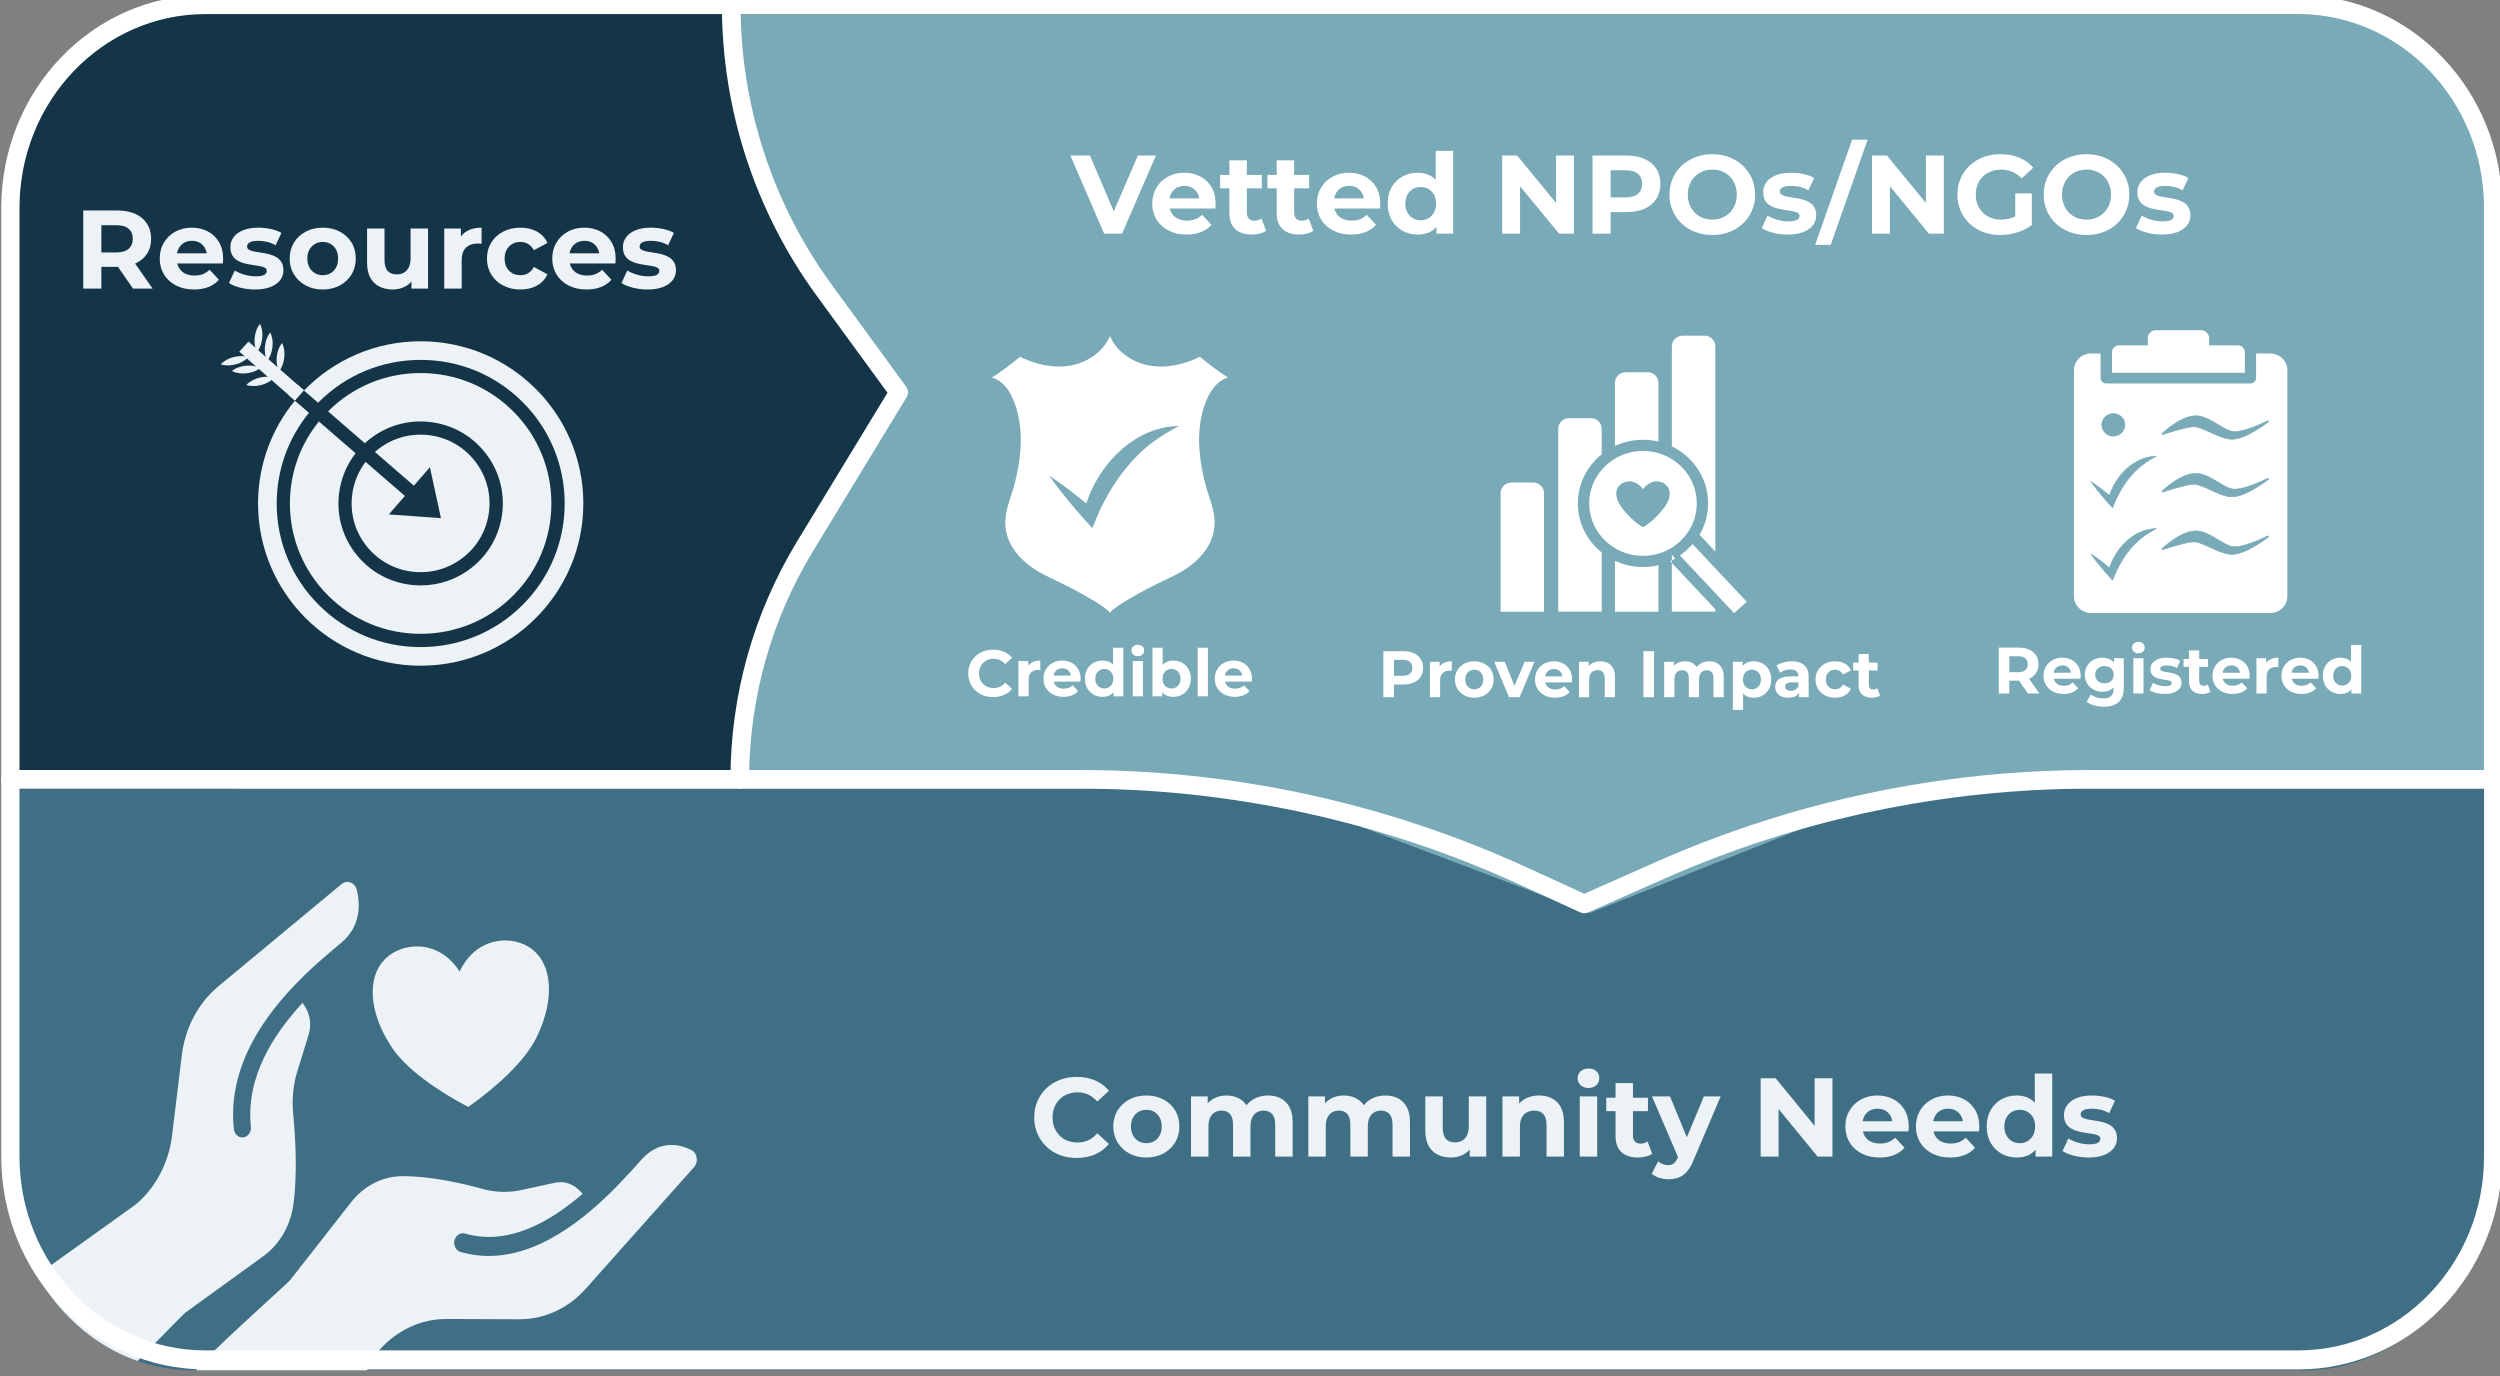 <?xml version="1.0" encoding="UTF-8" standalone="no"?>
<!DOCTYPE svg PUBLIC "-//W3C//DTD SVG 1.1//EN" "http://www.w3.org/Graphics/SVG/1.1/DTD/svg11.dtd">
<svg width="100%" height="100%" viewBox="0 0 4693 2583" version="1.1" xmlns="http://www.w3.org/2000/svg" xmlns:xlink="http://www.w3.org/1999/xlink" xml:space="preserve" xmlns:serif="http://www.serif.com/" style="fill-rule:evenodd;clip-rule:evenodd;stroke-linejoin:round;stroke-miterlimit:2;">
    <rect x="0" y="0" width="4693" height="2583" fill="#808080" stroke="none"/>
    <g transform="matrix(1,0,0,1,-7981.37,-6232.14)">
        <g transform="matrix(5.132,0,0,4.994,-174.132,-11373.2)">
            <g transform="matrix(0.47,0,0,1,1043.37,20.573)">
                <g transform="matrix(1,0,0,-1,7.10543e-15,7504.3)">
                    <g transform="matrix(0.57,3.7485e-18,7.06424e-18,0.278,-1300.29,2554.01)">
                        <path d="M7716.48,3623.61C7716.48,3470.89 7603.62,3346.89 7464.62,3346.89L4581.79,3346.89C4442.79,3346.89 4329.94,3470.89 4329.94,3623.61L4329.94,4137.51L7716.48,4137.51L7716.48,3623.61Z" style="fill:rgb(63,111,133);"/>
                        <clipPath id="_clip1">
                            <path d="M7716.48,3623.61C7716.48,3470.89 7603.62,3346.89 7464.62,3346.89L4581.79,3346.89C4442.79,3346.89 4329.94,3470.89 4329.94,3623.61L4329.94,4137.51L7716.48,4137.51L7716.48,3623.61Z"/>
                        </clipPath>
                        <g clip-path="url(#_clip1)">
                            <g transform="matrix(1.465,0,0,-1.61,2228.36,9632.46)">
                                <path d="M1754.06,3762.66L1697,3828.32C1694.28,3831.45 1606.95,3901.26 1609.89,3904.19C1609.89,3904.19 1765.53,3907.12 1768.62,3904.01L1780.45,3886.78C1796.82,3870.16 1819.19,3860.87 1842.54,3860.87L1910.67,3861.12C1934.02,3861.23 1956.38,3851.94 1972.81,3835.27L2073.57,3733.31C2077.92,3728.87 2076.52,3721.33 2070.76,3718.8C2059.42,3713.89 2041.09,3710.35 2024.37,3727.19C2019.39,3732.25 2012.98,3738.74 2005.43,3745.8L2004.74,3746.48C2002.63,3748.48 2000.51,3750.47 1998.22,3752.52C1996.96,3753.66 1995.71,3754.8 1994.39,3755.88C1992.85,3757.19 1991.36,3758.56 1989.7,3759.87C1956.04,3788.43 1907.74,3818.15 1855.84,3804.56C1854.43,3804.18 1853.24,3803.46 1852.29,3802.51C1850.38,3800.61 1849.5,3797.69 1850.27,3794.81C1851.5,3790.57 1855.89,3787.99 1860.13,3789.13C1900.5,3799.68 1939.64,3779.07 1969.68,3755.78L1967.77,3753.89C1961.48,3747.52 1952.61,3744.73 1943.92,3746.45L1912.75,3752.56C1900.65,3754.98 1888.24,3754.6 1876.2,3751.61C1857.82,3747 1827.73,3740.75 1801.26,3740.95C1783.12,3741.13 1766.04,3748.96 1754.06,3762.66Z" style="fill:rgb(237,242,247);fill-rule:nonzero;"/>
                            </g>
                            <g transform="matrix(0.201,1.595,-1.452,0.22,9788.97,-124.062)">
                                <path d="M1754.06,3762.66L1697,3828.32C1694.28,3831.45 1606.95,3901.26 1609.89,3904.19C1609.89,3904.19 1697.92,3982.22 1701.01,3979.11L1780.45,3886.78C1796.82,3870.16 1819.19,3860.87 1842.54,3860.87L1910.67,3861.12C1934.02,3861.23 1956.38,3851.94 1972.81,3835.27L2073.57,3733.31C2077.92,3728.87 2076.52,3721.33 2070.76,3718.8C2059.42,3713.89 2041.09,3710.35 2024.37,3727.19C2019.39,3732.25 2012.98,3738.74 2005.43,3745.8L2004.74,3746.48C2002.63,3748.48 2000.51,3750.47 1998.22,3752.52C1996.96,3753.66 1995.71,3754.8 1994.39,3755.88C1992.85,3757.19 1991.36,3758.56 1989.7,3759.87C1956.04,3788.43 1907.74,3818.15 1855.84,3804.56C1854.43,3804.18 1853.24,3803.46 1852.29,3802.51C1850.38,3800.61 1849.5,3797.69 1850.27,3794.81C1851.5,3790.57 1855.89,3787.99 1860.13,3789.13C1900.5,3799.68 1939.64,3779.07 1969.68,3755.78L1967.77,3753.89C1961.48,3747.52 1952.61,3744.73 1943.92,3746.45L1912.75,3752.56C1900.65,3754.98 1888.24,3754.6 1876.2,3751.61C1857.82,3747 1827.73,3740.75 1801.26,3740.95C1783.12,3741.13 1766.04,3748.96 1754.06,3762.66Z" style="fill:rgb(237,242,247);fill-rule:nonzero;"/>
                            </g>
                        </g>
                    </g>
                    <g transform="matrix(0.415,0,0,0.2,24.701,2277.29)">
                        <path d="M6138.99,7062.31L5719.55,6895.29L5236.11,7078.31L4923.29,7129.51L3177.27,7129.51L3177.27,8584.48L7052.28,8584.48C7253.04,8584.48 7416.02,8421.5 7416.02,8220.74L7416.02,7129.51L6433.8,7129.51L6138.99,7062.31Z" style="fill:rgb(121,170,183);"/>
                    </g>
                    <g transform="matrix(0.415,0,0,0.2,-61.535,2837.95)">
                        <path d="M4329.94,4329.51L2966.78,4329.51L2966.78,5443.69C2966.78,5631.78 3119.48,5784.48 3307.57,5784.48L4329.94,5784.48L4359,5503.18L4492.04,5256.43L4633.07,5056.99L4389.94,4634.81L4329.94,4329.51Z" style="fill:rgb(20,53,71);"/>
                    </g>
                </g>
                <g transform="matrix(1.382,0,0,0.361,878.572,3660.58)">
                    <path d="M810.804,774.003C807.404,774.003 804.244,772.973 801.326,770.913C798.408,768.854 795.879,765.919 793.737,762.111C791.596,758.302 789.927,753.832 788.731,748.702C787.534,743.572 786.936,737.937 786.936,731.796C786.936,725.656 787.534,720.02 788.731,714.89C789.927,709.76 791.607,705.29 793.769,701.482C795.931,697.673 798.461,694.739 801.358,692.679C804.255,690.619 807.425,689.589 810.867,689.589C814.688,689.589 818.141,690.813 821.227,693.262C824.313,695.71 826.906,699.305 829.005,704.047L822.455,715.24C820.944,712.053 819.264,709.663 817.417,708.069C815.57,706.476 813.554,705.679 811.371,705.679C809.314,705.679 807.425,706.301 805.703,707.545C803.982,708.788 802.491,710.576 801.232,712.908C799.972,715.24 798.996,717.999 798.303,721.186C797.61,724.373 797.264,727.91 797.264,731.796C797.264,735.683 797.61,739.219 798.303,742.406C798.996,745.593 799.972,748.353 801.232,750.684C802.491,753.016 803.982,754.804 805.703,756.048C807.425,757.291 809.314,757.913 811.371,757.913C813.554,757.913 815.57,757.116 817.417,755.523C819.264,753.93 820.944,751.501 822.455,748.236L829.005,759.429C826.906,764.17 824.313,767.785 821.227,770.272C818.141,772.76 814.667,774.003 810.804,774.003Z" style="fill:rgb(237,242,247);fill-rule:nonzero;"/>
                    <path d="M850.103,773.537C846.492,773.537 843.291,772.138 840.499,769.339C837.707,766.541 835.502,762.713 833.886,757.855C832.269,752.997 831.461,747.459 831.461,741.24C831.461,734.944 832.269,729.367 833.886,724.509C835.502,719.651 837.707,715.842 840.499,713.083C843.291,710.323 846.492,708.944 850.103,708.944C853.672,708.944 856.862,710.323 859.675,713.083C862.488,715.842 864.693,719.632 866.288,724.451C867.884,729.27 868.681,734.866 868.681,741.24C868.681,747.459 867.884,752.997 866.288,757.855C864.693,762.713 862.488,766.541 859.675,769.339C856.862,772.138 853.672,773.537 850.103,773.537ZM850.103,758.613C851.74,758.613 853.21,757.913 854.511,756.514C855.813,755.115 856.841,753.113 857.597,750.51C858.353,747.906 858.731,744.816 858.731,741.24C858.731,737.587 858.353,734.478 857.597,731.913C856.841,729.348 855.813,727.366 854.511,725.966C853.21,724.567 851.74,723.868 850.103,723.868C848.465,723.868 846.996,724.567 845.694,725.966C844.393,727.366 843.354,729.348 842.577,731.913C841.8,734.478 841.412,737.587 841.412,741.24C841.412,744.816 841.8,747.906 842.577,750.51C843.354,753.113 844.393,755.115 845.694,756.514C846.996,757.913 848.465,758.613 850.103,758.613Z" style="fill:rgb(237,242,247);fill-rule:nonzero;"/>
                    <path d="M918.623,708.944C921.31,708.944 923.693,709.935 925.771,711.917C927.849,713.899 929.487,716.93 930.683,721.011C931.88,725.092 932.478,730.319 932.478,736.693L932.478,772.604L922.654,772.604L922.654,739.491C922.654,734.439 922.087,730.708 920.953,728.298C919.82,725.889 918.224,724.684 916.167,724.684C914.739,724.684 913.459,725.286 912.325,726.491C911.192,727.696 910.31,729.503 909.68,731.913C909.05,734.322 908.735,737.393 908.735,741.124L908.735,772.604L898.911,772.604L898.911,739.491C898.911,734.439 898.354,730.708 897.242,728.298C896.129,725.889 894.544,724.684 892.487,724.684C891.06,724.684 889.779,725.286 888.645,726.491C887.512,727.696 886.63,729.503 886,731.913C885.371,734.322 885.056,737.393 885.056,741.124L885.056,772.604L875.231,772.604L875.231,709.877L884.615,709.877L884.615,727.016L882.851,722.002C884.027,717.727 885.696,714.482 887.858,712.267C890.02,710.051 892.487,708.944 895.258,708.944C898.365,708.944 901.084,710.401 903.414,713.316C905.744,716.231 907.287,720.681 908.043,726.666L904.579,724.917C905.712,720.02 907.528,716.134 910.026,713.258C912.525,710.382 915.39,708.944 918.623,708.944Z" style="fill:rgb(237,242,247);fill-rule:nonzero;"/>
                    <path d="M984.687,708.944C987.374,708.944 989.757,709.935 991.835,711.917C993.913,713.899 995.551,716.93 996.747,721.011C997.944,725.092 998.542,730.319 998.542,736.693L998.542,772.604L988.718,772.604L988.718,739.491C988.718,734.439 988.151,730.708 987.017,728.298C985.884,725.889 984.288,724.684 982.231,724.684C980.803,724.684 979.523,725.286 978.389,726.491C977.256,727.696 976.374,729.503 975.744,731.913C975.114,734.322 974.799,737.393 974.799,741.124L974.799,772.604L964.975,772.604L964.975,739.491C964.975,734.439 964.419,730.708 963.306,728.298C962.193,725.889 960.608,724.684 958.551,724.684C957.124,724.684 955.843,725.286 954.709,726.491C953.576,727.696 952.694,729.503 952.064,731.913C951.435,734.322 951.12,737.393 951.12,741.124L951.12,772.604L941.295,772.604L941.295,709.877L950.679,709.877L950.679,727.016L948.915,722.002C950.091,717.727 951.76,714.482 953.922,712.267C956.084,710.051 958.551,708.944 961.322,708.944C964.429,708.944 967.148,710.401 969.478,713.316C971.808,716.231 973.351,720.681 974.107,726.666L970.643,724.917C971.776,720.02 973.592,716.134 976.09,713.258C978.589,710.382 981.454,708.944 984.687,708.944Z" style="fill:rgb(237,242,247);fill-rule:nonzero;"/>
                    <path d="M1021.65,773.537C1018.84,773.537 1016.33,772.526 1014.13,770.505C1011.93,768.484 1010.21,765.395 1009,761.236C1007.78,757.078 1007.17,751.773 1007.17,745.321L1007.17,709.877L1017,709.877L1017,742.639C1017,747.847 1017.59,751.675 1018.79,754.124C1019.99,756.572 1021.68,757.797 1023.86,757.797C1025.37,757.797 1026.71,757.194 1027.89,755.989C1029.07,754.785 1029.99,752.919 1030.66,750.393C1031.33,747.867 1031.67,744.699 1031.67,740.891L1031.67,709.877L1041.49,709.877L1041.49,772.604L1032.17,772.604L1032.17,755.348L1033.87,760.362C1032.74,764.715 1031.07,767.999 1028.87,770.214C1026.66,772.429 1024.26,773.537 1021.65,773.537Z" style="fill:rgb(237,242,247);fill-rule:nonzero;"/>
                    <path d="M1071.22,708.944C1073.91,708.944 1076.31,709.935 1078.43,711.917C1080.55,713.899 1082.22,716.93 1083.44,721.011C1084.65,725.092 1085.26,730.319 1085.26,736.693L1085.26,772.604L1075.44,772.604L1075.44,739.491C1075.44,734.439 1074.84,730.708 1073.64,728.298C1072.45,725.889 1070.76,724.684 1068.57,724.684C1067.02,724.684 1065.62,725.286 1064.39,726.491C1063.15,727.696 1062.18,729.542 1061.49,732.029C1060.8,734.517 1060.45,737.704 1060.45,741.59L1060.45,772.604L1050.62,772.604L1050.62,709.877L1060.01,709.877L1060.01,727.249L1058.25,722.002C1059.46,717.805 1061.2,714.579 1063.47,712.325C1065.74,710.071 1068.32,708.944 1071.22,708.944Z" style="fill:rgb(237,242,247);fill-rule:nonzero;"/>
                    <path d="M1094.14,772.604L1094.14,709.877L1103.97,709.877L1103.97,772.604L1094.14,772.604ZM1099.06,701.132C1097.25,701.132 1095.78,700.16 1094.65,698.217C1093.51,696.274 1092.95,693.864 1092.95,690.988C1092.95,688.112 1093.51,685.703 1094.65,683.759C1095.78,681.816 1097.25,680.845 1099.06,680.845C1100.86,680.845 1102.33,681.758 1103.46,683.585C1104.6,685.411 1105.16,687.763 1105.16,690.639C1105.16,693.67 1104.61,696.177 1103.5,698.159C1102.38,700.141 1100.9,701.132 1099.06,701.132Z" style="fill:rgb(237,242,247);fill-rule:nonzero;"/>
                    <path d="M1126.95,773.537C1122.97,773.537 1119.86,771.652 1117.63,767.882C1115.41,764.112 1114.3,758.496 1114.3,751.034L1114.3,696.002L1124.12,696.002L1124.12,750.801C1124.12,753.444 1124.5,755.484 1125.25,756.922C1126.01,758.36 1127.04,759.079 1128.34,759.079C1129.89,759.079 1131.22,758.302 1132.31,756.747L1134.95,769.573C1133.94,770.894 1132.74,771.885 1131.33,772.546C1129.92,773.206 1128.47,773.537 1126.95,773.537ZM1109.07,725.267L1109.07,711.276L1132.56,711.276L1132.56,725.267L1109.07,725.267Z" style="fill:rgb(237,242,247);fill-rule:nonzero;"/>
                    <path d="M1144.15,796.156C1142.38,796.156 1140.64,795.651 1138.92,794.64C1137.2,793.63 1135.79,792.231 1134.7,790.443L1138.29,777.501C1139.05,778.745 1139.92,779.716 1140.9,780.416C1141.89,781.115 1142.87,781.465 1143.83,781.465C1145.22,781.465 1146.32,780.863 1147.14,779.658C1147.96,778.453 1148.7,776.452 1149.38,773.653L1151.14,765.958L1151.89,763.976L1164.05,709.877L1173.5,709.877L1158.19,776.452C1157.1,781.504 1155.85,785.468 1154.44,788.344C1153.04,791.22 1151.49,793.241 1149.78,794.407C1148.08,795.573 1146.2,796.156 1144.15,796.156ZM1149.94,775.053L1134.83,709.877L1144.97,709.877L1156.68,762.344L1149.94,775.053Z" style="fill:rgb(237,242,247);fill-rule:nonzero;"/>
                    <path d="M1196.04,772.604L1196.04,690.988L1204.48,690.988L1230.49,749.752L1226.4,749.752L1226.4,690.988L1236.47,690.988L1236.47,772.604L1228.1,772.604L1202.02,713.841L1206.12,713.841L1206.12,772.604L1196.04,772.604Z" style="fill:rgb(237,242,247);fill-rule:nonzero;"/>
                    <path d="M1263.05,773.537C1259.19,773.537 1255.8,772.138 1252.88,769.339C1249.96,766.541 1247.7,762.713 1246.11,757.855C1244.51,752.997 1243.72,747.459 1243.72,741.24C1243.72,734.944 1244.5,729.367 1246.08,724.509C1247.65,719.651 1249.8,715.842 1252.53,713.083C1255.26,710.323 1258.35,708.944 1261.79,708.944C1265.11,708.944 1268.1,710.246 1270.77,712.85C1273.43,715.454 1275.54,719.185 1277.09,724.043C1278.65,728.901 1279.42,734.711 1279.42,741.473C1279.42,742.173 1279.4,742.97 1279.36,743.864C1279.32,744.758 1279.28,745.593 1279.24,746.37L1251.71,746.37L1251.71,735.76L1274.07,735.76L1270.29,738.908C1270.29,735.644 1269.94,732.807 1269.22,730.397C1268.51,727.987 1267.52,726.103 1266.26,724.742C1265,723.382 1263.53,722.702 1261.85,722.702C1260.17,722.702 1258.69,723.382 1257.41,724.742C1256.13,726.103 1255.14,728.007 1254.42,730.455C1253.71,732.904 1253.35,735.799 1253.35,739.142L1253.35,741.94C1253.35,745.36 1253.76,748.372 1254.58,750.976C1255.4,753.58 1256.55,755.562 1258.04,756.922C1259.53,758.282 1261.29,758.963 1263.3,758.963C1265.11,758.963 1266.69,758.457 1268.06,757.447C1269.42,756.436 1270.67,754.921 1271.8,752.9L1277.03,763.393C1275.48,766.658 1273.53,769.165 1271.17,770.913C1268.82,772.662 1266.12,773.537 1263.05,773.537Z" style="fill:rgb(237,242,247);fill-rule:nonzero;"/>
                    <path d="M1302.79,773.537C1298.93,773.537 1295.54,772.138 1292.62,769.339C1289.7,766.541 1287.44,762.713 1285.85,757.855C1284.25,752.997 1283.45,747.459 1283.45,741.24C1283.45,734.944 1284.24,729.367 1285.82,724.509C1287.39,719.651 1289.54,715.842 1292.27,713.083C1295,710.323 1298.09,708.944 1301.53,708.944C1304.85,708.944 1307.84,710.246 1310.5,712.85C1313.17,715.454 1315.28,719.185 1316.83,724.043C1318.39,728.901 1319.16,734.711 1319.16,741.473C1319.16,742.173 1319.14,742.97 1319.1,743.864C1319.06,744.758 1319.02,745.593 1318.98,746.37L1291.45,746.37L1291.45,735.76L1313.81,735.76L1310.03,738.908C1310.03,735.644 1309.67,732.807 1308.96,730.397C1308.25,727.987 1307.26,726.103 1306,724.742C1304.74,723.382 1303.27,722.702 1301.59,722.702C1299.91,722.702 1298.43,723.382 1297.15,724.742C1295.87,726.103 1294.88,728.007 1294.16,730.455C1293.45,732.904 1293.09,735.799 1293.09,739.142L1293.09,741.94C1293.09,745.36 1293.5,748.372 1294.32,750.976C1295.14,753.58 1296.29,755.562 1297.78,756.922C1299.27,758.282 1301.03,758.963 1303.04,758.963C1304.85,758.963 1306.43,758.457 1307.8,757.447C1309.16,756.436 1310.41,754.921 1311.54,752.9L1316.77,763.393C1315.22,766.658 1313.27,769.165 1310.91,770.913C1308.56,772.662 1305.85,773.537 1302.79,773.537Z" style="fill:rgb(237,242,247);fill-rule:nonzero;"/>
                    <path d="M1340.26,773.537C1337.07,773.537 1334.19,772.196 1331.63,769.514C1329.07,766.833 1327.05,763.082 1325.56,758.263C1324.07,753.444 1323.32,747.77 1323.32,741.24C1323.32,734.633 1324.07,728.92 1325.56,724.101C1327.05,719.282 1329.07,715.551 1331.63,712.908C1334.19,710.265 1337.07,708.944 1340.26,708.944C1343.12,708.944 1345.62,710.11 1347.76,712.442C1349.9,714.773 1351.56,718.31 1352.73,723.052C1353.91,727.793 1354.5,733.856 1354.5,741.24C1354.5,748.547 1353.93,754.59 1352.79,759.371C1351.66,764.151 1350.03,767.707 1347.91,770.039C1345.79,772.371 1343.24,773.537 1340.26,773.537ZM1341.96,758.613C1343.56,758.613 1345.01,757.913 1346.31,756.514C1347.61,755.115 1348.65,753.113 1349.42,750.51C1350.2,747.906 1350.59,744.816 1350.59,741.24C1350.59,737.587 1350.2,734.478 1349.42,731.913C1348.65,729.348 1347.61,727.366 1346.31,725.966C1345.01,724.567 1343.56,723.868 1341.96,723.868C1340.32,723.868 1338.86,724.567 1337.55,725.966C1336.25,727.366 1335.21,729.348 1334.44,731.913C1333.66,734.478 1333.27,737.587 1333.27,741.24C1333.27,744.816 1333.66,747.906 1334.44,750.51C1335.21,753.113 1336.25,755.115 1337.55,756.514C1338.86,757.913 1340.32,758.613 1341.96,758.613ZM1350.84,772.604L1350.84,759.779L1351.03,741.124L1350.4,722.585L1350.4,686.091L1360.23,686.091L1360.23,772.604L1350.84,772.604Z" style="fill:rgb(237,242,247);fill-rule:nonzero;"/>
                    <path d="M1380.69,773.537C1377.8,773.537 1375.02,772.896 1372.35,771.613C1369.68,770.33 1367.57,768.718 1366.02,766.774L1369.29,753.716C1370.85,755.504 1372.68,756.961 1374.81,758.088C1376.92,759.215 1379.01,759.779 1381.07,759.779C1383.34,759.779 1384.94,759.273 1385.89,758.263C1386.83,757.253 1387.31,755.853 1387.31,754.066C1387.31,752.589 1386.94,751.481 1386.2,750.743C1385.47,750.004 1384.49,749.441 1383.28,749.052C1382.06,748.663 1380.73,748.275 1379.28,747.886C1377.83,747.497 1376.37,746.973 1374.9,746.312C1373.43,745.651 1372.09,744.66 1370.87,743.339C1369.65,742.018 1368.67,740.23 1367.94,737.976C1367.21,735.722 1366.84,732.807 1366.84,729.231C1366.84,725.267 1367.46,721.769 1368.7,718.738C1369.93,715.706 1371.73,713.316 1374.08,711.567C1376.43,709.818 1379.25,708.944 1382.52,708.944C1384.83,708.944 1387.18,709.41 1389.57,710.343C1391.97,711.276 1393.96,712.636 1395.56,714.424L1392.28,727.366C1390.64,725.578 1389,724.354 1387.34,723.693C1385.68,723.032 1384.07,722.702 1382.52,722.702C1380.34,722.702 1378.74,723.246 1377.73,724.334C1376.73,725.422 1376.22,726.821 1376.22,728.532C1376.22,730.086 1376.59,731.252 1377.32,732.029C1378.06,732.807 1379.04,733.428 1380.25,733.895C1381.47,734.361 1382.8,734.769 1384.25,735.119C1385.7,735.469 1387.16,735.994 1388.63,736.693C1390.1,737.393 1391.43,738.384 1392.63,739.666C1393.82,740.949 1394.8,742.698 1395.56,744.913C1396.31,747.128 1396.69,750.024 1396.69,753.599C1396.69,757.486 1396.06,760.925 1394.8,763.918C1393.54,766.91 1391.73,769.262 1389.35,770.972C1386.98,772.682 1384.09,773.537 1380.69,773.537Z" style="fill:rgb(237,242,247);fill-rule:nonzero;"/>
                </g>
                <g transform="matrix(1,0,0,1,-6.633,-191.744)">
                    <g transform="matrix(1.284,0,0,0.217,1036.88,3604.29)">
                        <path d="M771.261,829.562L750.79,694.212L762.652,694.212L780.547,814.093L773.565,814.093L791.732,694.212L802.645,694.212L782.106,829.562L771.261,829.562Z" style="fill:white;fill-rule:nonzero;"/>
                        <path d="M821.218,831.108C817.061,831.108 813.411,828.788 810.271,824.148C807.13,819.507 804.701,813.159 802.984,805.102C801.267,797.046 800.408,787.861 800.408,777.549C800.408,767.108 801.255,757.859 802.95,749.802C804.645,741.746 806.961,735.429 809.898,730.853C812.835,726.277 816.157,723.989 819.862,723.989C823.432,723.989 826.652,726.148 829.522,730.467C832.391,734.785 834.662,740.972 836.334,749.029C838.006,757.085 838.842,766.721 838.842,777.936C838.842,779.096 838.819,780.417 838.774,781.899C838.729,783.382 838.684,784.767 838.639,786.056L809.017,786.056L809.017,768.461L833.08,768.461L829.013,773.682C829.013,768.268 828.629,763.563 827.861,759.567C827.093,755.571 826.031,752.445 824.675,750.189C823.319,747.933 821.738,746.805 819.93,746.805C818.123,746.805 816.53,747.933 815.151,750.189C813.773,752.445 812.7,755.603 811.932,759.663C811.163,763.724 810.779,768.526 810.779,774.068L810.779,778.709C810.779,784.381 811.22,789.376 812.101,793.694C812.982,798.012 814.225,801.299 815.829,803.555C817.433,805.811 819.32,806.939 821.489,806.939C823.432,806.939 825.138,806.101 826.607,804.425C828.076,802.75 829.42,800.236 830.64,796.884L836.266,814.287C834.594,819.7 832.493,823.858 829.962,826.758C827.432,829.658 824.517,831.108 821.218,831.108Z" style="fill:white;fill-rule:nonzero;"/>
                        <path d="M860.804,831.108C856.511,831.108 853.167,827.983 850.772,821.731C848.377,815.479 847.18,806.166 847.18,793.791L847.18,702.527L857.754,702.527L857.754,793.404C857.754,797.787 858.161,801.171 858.974,803.555C859.788,805.94 860.895,807.132 862.296,807.132C863.968,807.132 865.391,805.843 866.566,803.265L869.413,824.534C868.328,826.726 867.029,828.369 865.515,829.465C864.002,830.561 862.431,831.108 860.804,831.108ZM841.553,751.059L841.553,727.856L866.837,727.856L866.837,751.059L841.553,751.059Z" style="fill:white;fill-rule:nonzero;"/>
                        <path d="M889.477,831.108C885.184,831.108 881.84,827.983 879.445,821.731C877.05,815.479 875.853,806.166 875.853,793.791L875.853,702.527L886.427,702.527L886.427,793.404C886.427,797.787 886.834,801.171 887.647,803.555C888.461,805.94 889.568,807.132 890.969,807.132C892.641,807.132 894.064,805.843 895.239,803.265L898.086,824.534C897.001,826.726 895.702,828.369 894.188,829.465C892.675,830.561 891.104,831.108 889.477,831.108ZM870.226,751.059L870.226,727.856L895.51,727.856L895.51,751.059L870.226,751.059Z" style="fill:white;fill-rule:nonzero;"/>
                        <path d="M920.997,831.108C916.84,831.108 913.191,828.788 910.05,824.148C906.909,819.507 904.48,813.159 902.763,805.102C901.046,797.046 900.187,787.861 900.187,777.549C900.187,767.108 901.035,757.859 902.729,749.802C904.424,741.746 906.74,735.429 909.677,730.853C912.615,726.277 915.936,723.989 919.642,723.989C923.212,723.989 926.431,726.148 929.301,730.467C932.17,734.785 934.441,740.972 936.113,749.029C937.785,757.085 938.621,766.721 938.621,777.936C938.621,779.096 938.599,780.417 938.554,781.899C938.508,783.382 938.463,784.767 938.418,786.056L908.796,786.056L908.796,768.461L932.86,768.461L928.793,773.682C928.793,768.268 928.408,763.563 927.64,759.567C926.872,755.571 925.81,752.445 924.454,750.189C923.099,747.933 921.517,746.805 919.709,746.805C917.902,746.805 916.309,747.933 914.931,750.189C913.552,752.445 912.479,755.603 911.711,759.663C910.943,763.724 910.558,768.526 910.558,774.068L910.558,778.709C910.558,784.381 910.999,789.376 911.88,793.694C912.761,798.012 914.004,801.299 915.608,803.555C917.213,805.811 919.099,806.939 921.268,806.939C923.212,806.939 924.917,806.101 926.386,804.425C927.855,802.75 929.199,800.236 930.419,796.884L936.045,814.287C934.373,819.7 932.272,823.858 929.741,826.758C927.211,829.658 924.296,831.108 920.997,831.108Z" style="fill:white;fill-rule:nonzero;"/>
                        <path d="M961.329,831.108C957.895,831.108 954.799,828.885 952.043,824.438C949.286,819.991 947.106,813.771 945.501,805.779C943.897,797.787 943.095,788.377 943.095,777.549C943.095,766.592 943.897,757.118 945.501,749.125C947.106,741.133 949.286,734.946 952.043,730.563C954.799,726.181 957.895,723.989 961.329,723.989C964.402,723.989 967.091,725.923 969.396,729.79C971.7,733.657 973.485,739.522 974.751,747.385C976.016,755.248 976.649,765.303 976.649,777.549C976.649,789.666 976.039,799.688 974.818,807.616C973.598,815.543 971.847,821.441 969.565,825.308C967.283,829.175 964.538,831.108 961.329,831.108ZM963.159,806.359C964.877,806.359 966.436,805.199 967.837,802.878C969.237,800.558 970.356,797.239 971.192,792.921C972.028,788.602 972.446,783.478 972.446,777.549C972.446,771.49 972.028,766.334 971.192,762.08C970.356,757.826 969.237,754.539 967.837,752.219C966.436,749.899 964.877,748.739 963.159,748.739C961.397,748.739 959.815,749.899 958.414,752.219C957.014,754.539 955.895,757.826 955.059,762.08C954.223,766.334 953.805,771.49 953.805,777.549C953.805,783.478 954.223,788.602 955.059,792.921C955.895,797.239 957.014,800.558 958.414,802.878C959.815,805.199 961.397,806.359 963.159,806.359ZM972.717,829.562L972.717,808.292L972.92,777.355L972.243,746.612L972.243,686.091L982.817,686.091L982.817,829.562L972.717,829.562Z" style="fill:white;fill-rule:nonzero;"/>
                        <path d="M1012.51,829.562L1012.51,694.212L1021.59,694.212L1049.59,791.664L1045.18,791.664L1045.18,694.212L1056.03,694.212L1056.03,829.562L1047.01,829.562L1018.95,732.11L1023.35,732.11L1023.35,829.562L1012.51,829.562Z" style="fill:white;fill-rule:nonzero;"/>
                        <path d="M1067.28,829.562L1067.28,694.212L1087.82,694.212C1092.06,694.212 1095.72,696.178 1098.8,700.11C1101.87,704.041 1104.24,709.681 1105.91,717.028C1107.59,724.376 1108.42,733.141 1108.42,743.325C1108.42,753.379 1107.59,762.08 1105.91,769.428C1104.24,776.775 1101.87,782.415 1098.8,786.347C1095.72,790.278 1092.06,792.244 1087.82,792.244L1073.38,792.244L1078.26,778.129L1078.26,829.562L1067.28,829.562ZM1078.26,781.609L1073.38,766.721L1087.21,766.721C1090.6,766.721 1093.12,764.658 1094.8,760.533C1096.47,756.409 1097.31,750.672 1097.31,743.325C1097.31,735.848 1096.47,730.048 1094.8,725.923C1093.12,721.798 1090.6,719.735 1087.21,719.735L1073.38,719.735L1078.26,704.847L1078.26,781.609Z" style="fill:white;fill-rule:nonzero;"/>
                        <path d="M1139.94,831.882C1136.19,831.882 1132.72,830.142 1129.54,826.661C1126.35,823.181 1123.6,818.283 1121.27,811.966C1118.94,805.65 1117.13,798.238 1115.85,789.73C1114.56,781.223 1113.91,771.941 1113.91,761.887C1113.91,751.832 1114.56,742.551 1115.85,734.044C1117.13,725.536 1118.95,718.124 1121.3,711.808C1123.65,705.491 1126.41,700.593 1129.57,697.113C1132.73,693.632 1136.17,691.892 1139.87,691.892C1143.62,691.892 1147.07,693.632 1150.21,697.113C1153.35,700.593 1156.09,705.491 1158.41,711.808C1160.74,718.124 1162.56,725.504 1163.87,733.947C1165.18,742.39 1165.84,751.704 1165.84,761.887C1165.84,771.941 1165.18,781.255 1163.87,789.827C1162.56,798.399 1160.74,805.811 1158.41,812.063C1156.09,818.315 1153.35,823.181 1150.21,826.661C1147.07,830.142 1143.65,831.882 1139.94,831.882ZM1139.87,805.199C1142,805.199 1143.95,804.168 1145.74,802.105C1147.52,800.043 1149.09,797.078 1150.45,793.211C1151.8,789.344 1152.86,784.767 1153.6,779.482C1154.35,774.197 1154.72,768.332 1154.72,761.887C1154.72,755.442 1154.35,749.577 1153.6,744.292C1152.86,739.006 1151.82,734.43 1150.48,730.563C1149.15,726.696 1147.58,723.731 1145.77,721.669C1143.96,719.606 1142,718.575 1139.87,718.575C1137.75,718.575 1135.8,719.606 1134.01,721.669C1132.23,723.731 1130.66,726.696 1129.3,730.563C1127.94,734.43 1126.89,739.006 1126.15,744.292C1125.4,749.577 1125.03,755.442 1125.03,761.887C1125.03,768.203 1125.4,774.036 1126.15,779.386C1126.89,784.735 1127.93,789.344 1129.27,793.211C1130.6,797.078 1132.17,800.043 1133.98,802.105C1135.79,804.168 1137.75,805.199 1139.87,805.199Z" style="fill:white;fill-rule:nonzero;"/>
                        <path d="M1185.63,831.108C1182.51,831.108 1179.52,830.045 1176.65,827.918C1173.78,825.791 1171.51,823.116 1169.84,819.894L1173.36,798.238C1175.03,801.203 1177.01,803.62 1179.29,805.489C1181.57,807.358 1183.82,808.292 1186.04,808.292C1188.48,808.292 1190.2,807.455 1191.22,805.779C1192.24,804.103 1192.75,801.783 1192.75,798.818C1192.75,796.369 1192.35,794.532 1191.56,793.307C1190.77,792.083 1189.72,791.148 1188.41,790.504C1187.1,789.859 1185.66,789.215 1184.1,788.57C1182.55,787.926 1180.98,787.056 1179.39,785.96C1177.81,784.864 1176.37,783.221 1175.06,781.029C1173.74,778.838 1172.69,775.873 1171.9,772.135C1171.11,768.397 1170.72,763.563 1170.72,757.633C1170.72,751.059 1171.38,745.258 1172.72,740.231C1174.05,735.204 1175.98,731.24 1178.51,728.34C1181.04,725.439 1184.07,723.989 1187.6,723.989C1190.08,723.989 1192.61,724.763 1195.19,726.309C1197.76,727.856 1199.91,730.112 1201.63,733.077L1198.1,754.539C1196.34,751.575 1194.57,749.544 1192.78,748.449C1191,747.353 1189.27,746.805 1187.6,746.805C1185.25,746.805 1183.53,747.708 1182.44,749.512C1181.36,751.317 1180.82,753.637 1180.82,756.473C1180.82,759.051 1181.21,760.985 1182,762.274C1182.79,763.563 1183.84,764.594 1185.15,765.367C1186.46,766.141 1187.9,766.818 1189.46,767.398C1191.02,767.978 1192.59,768.848 1194.17,770.008C1195.75,771.168 1197.19,772.812 1198.47,774.939C1199.76,777.065 1200.81,779.966 1201.63,783.64C1202.44,787.313 1202.85,792.115 1202.85,798.045C1202.85,804.49 1202.17,810.194 1200.81,815.157C1199.46,820.119 1197.5,824.019 1194.95,826.855C1192.4,829.691 1189.29,831.108 1185.63,831.108Z" style="fill:white;fill-rule:nonzero;"/>
                        <path d="M1202.24,848.897L1224.61,666.756L1234.03,666.756L1211.66,848.897L1202.24,848.897Z" style="fill:white;fill-rule:nonzero;"/>
                        <path d="M1236.67,829.562L1236.67,694.212L1245.75,694.212L1273.75,791.664L1269.34,791.664L1269.34,694.212L1280.19,694.212L1280.19,829.562L1271.17,829.562L1243.11,732.11L1247.52,732.11L1247.52,829.562L1236.67,829.562Z" style="fill:white;fill-rule:nonzero;"/>
                        <path d="M1314.35,831.882C1310.6,831.882 1307.16,830.174 1304.02,826.758C1300.88,823.342 1298.14,818.476 1295.81,812.16C1293.49,805.843 1291.68,798.431 1290.39,789.924C1289.1,781.416 1288.46,772.07 1288.46,761.887C1288.46,751.704 1289.1,742.358 1290.39,733.85C1291.68,725.343 1293.5,717.931 1295.85,711.614C1298.2,705.298 1300.95,700.432 1304.12,697.016C1307.28,693.6 1310.76,691.892 1314.56,691.892C1318.76,691.892 1322.54,693.89 1325.91,697.886C1329.28,701.882 1332.11,707.683 1334.42,715.288L1327.37,733.85C1325.65,728.694 1323.78,724.859 1321.74,722.346C1319.71,719.832 1317.49,718.575 1315.1,718.575C1312.79,718.575 1310.69,719.606 1308.79,721.669C1306.9,723.731 1305.26,726.696 1303.88,730.563C1302.5,734.43 1301.44,739.006 1300.69,744.292C1299.95,749.577 1299.58,755.442 1299.58,761.887C1299.58,768.203 1299.95,774.004 1300.69,779.289C1301.44,784.574 1302.5,789.182 1303.88,793.114C1305.26,797.046 1306.88,800.043 1308.76,802.105C1310.64,804.168 1312.7,805.199 1314.96,805.199C1317.13,805.199 1319.24,804.2 1321.3,802.202C1323.36,800.204 1325.36,796.82 1327.3,792.051L1333.54,814.673C1330.96,820.216 1327.97,824.47 1324.55,827.435C1321.14,830.4 1317.74,831.882 1314.35,831.882ZM1323.5,810.613L1323.5,759.76L1333.54,759.76L1333.54,814.673L1323.5,810.613Z" style="fill:white;fill-rule:nonzero;"/>
                        <path d="M1366.75,831.882C1363,831.882 1359.53,830.142 1356.35,826.661C1353.16,823.181 1350.4,818.283 1348.08,811.966C1345.75,805.65 1343.94,798.238 1342.65,789.73C1341.37,781.223 1340.72,771.941 1340.72,761.887C1340.72,751.832 1341.37,742.551 1342.65,734.044C1343.94,725.536 1345.76,718.124 1348.11,711.808C1350.46,705.491 1353.22,700.593 1356.38,697.113C1359.54,693.632 1362.98,691.892 1366.68,691.892C1370.43,691.892 1373.88,693.632 1377.02,697.113C1380.16,700.593 1382.89,705.491 1385.22,711.808C1387.55,718.124 1389.37,725.504 1390.68,733.947C1391.99,742.39 1392.64,751.704 1392.64,761.887C1392.64,771.941 1391.99,781.255 1390.68,789.827C1389.37,798.399 1387.55,805.811 1385.22,812.063C1382.89,818.315 1380.16,823.181 1377.02,826.661C1373.88,830.142 1370.46,831.882 1366.75,831.882ZM1366.68,805.199C1368.81,805.199 1370.76,804.168 1372.55,802.105C1374.33,800.043 1375.9,797.078 1377.26,793.211C1378.61,789.344 1379.66,784.767 1380.41,779.482C1381.15,774.197 1381.53,768.332 1381.53,761.887C1381.53,755.442 1381.15,749.577 1380.41,744.292C1379.66,739.006 1378.62,734.43 1377.29,730.563C1375.96,726.696 1374.39,723.731 1372.58,721.669C1370.77,719.606 1368.81,718.575 1366.68,718.575C1364.56,718.575 1362.6,719.606 1360.82,721.669C1359.03,723.731 1357.46,726.696 1356.11,730.563C1354.75,734.43 1353.7,739.006 1352.96,744.292C1352.21,749.577 1351.84,755.442 1351.84,761.887C1351.84,768.203 1352.21,774.036 1352.96,779.386C1353.7,784.735 1354.74,789.344 1356.07,793.211C1357.41,797.078 1358.98,800.043 1360.79,802.105C1362.59,804.168 1364.56,805.199 1366.68,805.199Z" style="fill:white;fill-rule:nonzero;"/>
                        <path d="M1412.44,831.108C1409.32,831.108 1406.33,830.045 1403.46,827.918C1400.59,825.791 1398.32,823.116 1396.64,819.894L1400.17,798.238C1401.84,801.203 1403.82,803.62 1406.1,805.489C1408.38,807.358 1410.63,808.292 1412.84,808.292C1415.28,808.292 1417.01,807.455 1418.03,805.779C1419.05,804.103 1419.55,801.783 1419.55,798.818C1419.55,796.369 1419.16,794.532 1418.37,793.307C1417.58,792.083 1416.53,791.148 1415.22,790.504C1413.91,789.859 1412.47,789.215 1410.91,788.57C1409.35,787.926 1407.78,787.056 1406.2,785.96C1404.62,784.864 1403.17,783.221 1401.86,781.029C1400.55,778.838 1399.5,775.873 1398.71,772.135C1397.92,768.397 1397.52,763.563 1397.52,757.633C1397.52,751.059 1398.19,745.258 1399.52,740.231C1400.86,735.204 1402.79,731.24 1405.32,728.34C1407.85,725.439 1410.88,723.989 1414.4,723.989C1416.89,723.989 1419.42,724.763 1422,726.309C1424.57,727.856 1426.72,730.112 1428.43,733.077L1424.91,754.539C1423.15,751.575 1421.37,749.544 1419.59,748.449C1417.8,747.353 1416.08,746.805 1414.4,746.805C1412.05,746.805 1410.34,747.708 1409.25,749.512C1408.17,751.317 1407.62,753.637 1407.62,756.473C1407.62,759.051 1408.02,760.985 1408.81,762.274C1409.6,763.563 1410.65,764.594 1411.96,765.367C1413.27,766.141 1414.71,766.818 1416.27,767.398C1417.83,767.978 1419.4,768.848 1420.98,770.008C1422.56,771.168 1423.99,772.812 1425.28,774.939C1426.57,777.065 1427.62,779.966 1428.43,783.64C1429.25,787.313 1429.65,792.115 1429.65,798.045C1429.65,804.49 1428.98,810.194 1427.62,815.157C1426.27,820.119 1424.31,824.019 1421.76,826.855C1419.2,829.691 1416.1,831.108 1412.44,831.108Z" style="fill:white;fill-rule:nonzero;"/>
                    </g>
                    <g>
                        <g transform="matrix(1,0,0,0.685,-100.747,1479.45)">
                            <g transform="matrix(1,0,0,1,-22.416,-11.83)">
                                <g transform="matrix(0.298,0,0,0.205,2133.45,3570.45)">
                                    <path d="M0,-602.025C-52.375,-579.581 -113.83,-591.012 -162.893,-616.236C-186.398,-596.533 -210.628,-577.334 -236.458,-560.566C-196.374,-549.368 -177.56,-500.362 -168.973,-464.696C-161.182,-431.838 -159.571,-397.663 -162.219,-364.117C-164.454,-333.972 -170.01,-304.05 -177.439,-274.747C-187.596,-235.399 -205.705,-198.754 -200.632,-158.612C-194.844,-100.278 -146.475,-55.312 -94.382,-29.787C-91.03,-28.043 -86.198,-25.766 -82.826,-24.081C-43.708,-4.872 -4.953,15.189 31.92,38.215C39.228,42.835 69.951,62.432 71.763,69.842C71.954,69.154 72.377,68.524 72.769,67.933C77.45,61.908 83.903,57.404 89.983,52.803C97.059,47.679 104.337,42.855 111.726,38.215C148.599,15.189 187.354,-4.872 226.472,-24.091C229.854,-25.787 234.747,-28.082 238.028,-29.787C290.111,-55.302 338.5,-100.278 344.278,-158.612C349.352,-198.764 331.242,-235.39 321.075,-274.747C313.657,-304.05 308.1,-333.972 305.865,-364.117C303.208,-397.663 304.828,-431.838 312.62,-464.696C321.236,-500.469 340.362,-548.826 380.124,-560.556C354.294,-577.324 330.105,-596.543 306.6,-616.236C257.547,-591.012 196.092,-579.581 143.717,-602.025C112.179,-615.248 84.084,-640.705 71.853,-671.867C59.633,-640.715 31.508,-615.239 0,-602.025" style="fill:white;fill-rule:nonzero;"/>
                                </g>
                                <g transform="matrix(0.298,0,0,0.205,2208.72,3538.18)">
                                    <path d="M0,-273.63C-24.3,-260.61 -46.82,-247.2 -68.351,-230.59C-124.681,-187.29 -166.8,-129.34 -198.32,-66.28C-208.49,-46.55 -218.511,-20.72 -226.891,0L-245.28,-20.95C-278.561,-59.27 -310.94,-98.4 -339.4,-140.54C-307.66,-119.24 -277.891,-95.46 -248.59,-71.07C-246.59,-69.39 -244.601,-67.71 -242.61,-66.03C-240.771,-71.74 -238.78,-77.39 -236.66,-82.98C-199.75,-181.49 -110.41,-272.09 0,-273.63" style="fill:rgb(121,170,183);fill-rule:nonzero;"/>
                                </g>
                            </g>
                            <g transform="matrix(0.298,0,0,0.205,1807.14,3451.32)">
                                <path d="M786.39,818.242C777.152,818.242 768.57,816.694 760.643,813.598C752.716,810.501 745.844,806.09 740.028,800.365C734.211,794.64 729.677,787.921 726.427,780.209C723.176,772.498 721.551,764.026 721.551,754.796C721.551,745.565 723.176,737.094 726.427,729.382C729.677,721.67 734.239,714.952 740.113,709.226C745.987,703.501 752.859,699.09 760.728,695.994C768.598,692.898 777.209,691.349 786.561,691.349C796.94,691.349 806.321,693.19 814.704,696.87C823.087,700.551 830.13,705.955 835.832,713.082L818.04,729.908C813.934,725.117 809.372,721.524 804.354,719.129C799.335,716.734 793.861,715.536 787.93,715.536C782.341,715.536 777.209,716.471 772.533,718.34C767.857,720.21 763.808,722.897 760.386,726.403C756.965,729.908 754.313,734.056 752.431,738.846C750.549,743.637 749.608,748.953 749.608,754.796C749.608,760.638 750.549,765.954 752.431,770.745C754.313,775.536 756.965,779.684 760.386,783.189C763.808,786.694 767.857,789.382 772.533,791.251C777.209,793.121 782.341,794.055 787.93,794.055C793.861,794.055 799.335,792.858 804.354,790.462C809.372,788.067 813.934,784.416 818.04,779.508L835.832,796.334C830.13,803.461 823.087,808.895 814.704,812.634C806.321,816.373 796.883,818.242 786.39,818.242Z" style="fill:white;fill-rule:nonzero;"/>
                                <path d="M852.598,816.139L852.598,721.846L878.089,721.846L878.089,748.486L874.497,740.774C877.234,734.114 881.625,729.061 887.67,725.614C893.715,722.167 901.071,720.444 909.739,720.444L909.739,745.682C908.599,745.565 907.572,745.477 906.66,745.419C905.747,745.361 904.778,745.331 903.751,745.331C896.452,745.331 890.55,747.464 886.044,751.729C881.539,755.993 879.287,762.624 879.287,771.621L879.287,816.139L852.598,816.139Z" style="fill:white;fill-rule:nonzero;"/>
                                <path d="M970.472,817.541C959.98,817.541 950.77,815.438 942.843,811.231C934.916,807.025 928.786,801.27 924.452,793.968C920.118,786.665 917.951,778.34 917.951,768.992C917.951,759.528 920.089,751.144 924.366,743.842C928.643,736.539 934.489,730.813 941.902,726.665C949.316,722.518 957.698,720.444 967.051,720.444C976.061,720.444 984.187,722.401 991.43,726.315C998.672,730.229 1004.4,735.838 1008.62,743.14C1012.84,750.443 1014.95,759.177 1014.95,769.343C1014.95,770.394 1014.9,771.592 1014.78,772.936C1014.67,774.279 1014.55,775.536 1014.44,776.704L939.678,776.704L939.678,760.755L1000.41,760.755L990.147,765.487C990.147,760.579 989.177,756.315 987.238,752.693C985.299,749.07 982.619,746.237 979.198,744.192C975.776,742.147 971.784,741.125 967.222,741.125C962.66,741.125 958.639,742.147 955.161,744.192C951.682,746.237 948.973,749.1 947.034,752.78C945.096,756.461 944.126,760.813 944.126,765.837L944.126,770.044C944.126,775.185 945.238,779.713 947.462,783.627C949.686,787.541 952.823,790.521 956.872,792.566C960.92,794.61 965.682,795.633 971.157,795.633C976.061,795.633 980.367,794.873 984.073,793.354C987.78,791.835 991.173,789.557 994.253,786.519L1008.45,802.293C1004.23,807.2 998.929,810.969 992.542,813.598C986.155,816.227 978.798,817.541 970.472,817.541Z" style="fill:white;fill-rule:nonzero;"/>
                                <path d="M1072.27,817.541C1063.6,817.541 1055.78,815.525 1048.83,811.494C1041.87,807.463 1036.37,801.825 1032.32,794.581C1028.27,787.337 1026.25,778.807 1026.25,768.992C1026.25,759.061 1028.27,750.472 1032.32,743.228C1036.37,735.984 1041.87,730.375 1048.83,726.403C1055.78,722.43 1063.6,720.444 1072.27,720.444C1080.02,720.444 1086.81,722.196 1092.62,725.702C1098.44,729.207 1102.94,734.523 1106.14,741.651C1109.33,748.778 1110.93,757.892 1110.93,768.992C1110.93,779.976 1109.39,789.06 1106.31,796.246C1103.23,803.432 1098.81,808.778 1093.05,812.283C1087.29,815.788 1080.36,817.541 1072.27,817.541ZM1076.88,795.107C1081.22,795.107 1085.15,794.055 1088.69,791.952C1092.22,789.849 1095.05,786.84 1097.16,782.926C1099.27,779.012 1100.32,774.367 1100.32,768.992C1100.32,763.501 1099.27,758.827 1097.16,754.971C1095.05,751.115 1092.22,748.136 1088.69,746.032C1085.15,743.929 1081.22,742.878 1076.88,742.878C1072.44,742.878 1068.44,743.929 1064.91,746.032C1061.37,748.136 1058.55,751.115 1056.44,754.971C1054.33,758.827 1053.28,763.501 1053.28,768.992C1053.28,774.367 1054.33,779.012 1056.44,782.926C1058.55,786.84 1061.37,789.849 1064.91,791.952C1068.44,794.055 1072.44,795.107 1076.88,795.107ZM1101.01,816.139L1101.01,796.86L1101.52,768.817L1099.81,740.95L1099.81,686.091L1126.5,686.091L1126.5,816.139L1101.01,816.139Z" style="fill:white;fill-rule:nonzero;"/>
                                <path d="M1151.13,816.139L1151.13,721.846L1177.82,721.846L1177.82,816.139L1151.13,816.139ZM1164.48,708.701C1159.57,708.701 1155.58,707.24 1152.5,704.319C1149.42,701.398 1147.88,697.776 1147.88,693.453C1147.88,689.129 1149.42,685.507 1152.5,682.586C1155.58,679.665 1159.57,678.204 1164.48,678.204C1169.38,678.204 1173.37,679.577 1176.45,682.323C1179.53,685.069 1181.07,688.603 1181.07,692.927C1181.07,697.484 1179.56,701.252 1176.54,704.231C1173.52,707.211 1169.5,708.701 1164.48,708.701Z" style="fill:white;fill-rule:nonzero;"/>
                                <path d="M1257.03,817.541C1248.93,817.541 1241.98,815.788 1236.16,812.283C1230.34,808.778 1225.89,803.432 1222.82,796.246C1219.74,789.06 1218.2,779.976 1218.2,768.992C1218.2,757.892 1219.82,748.778 1223.07,741.651C1226.32,734.523 1230.86,729.207 1236.67,725.702C1242.49,722.196 1249.28,720.444 1257.03,720.444C1265.7,720.444 1273.48,722.43 1280.38,726.403C1287.28,730.375 1292.76,735.984 1296.81,743.228C1300.86,750.472 1302.88,759.061 1302.88,768.992C1302.88,778.807 1300.86,787.337 1296.81,794.581C1292.76,801.825 1287.28,807.463 1280.38,811.494C1273.48,815.525 1265.7,817.541 1257.03,817.541ZM1202.63,816.139L1202.63,686.091L1229.32,686.091L1229.32,740.95L1227.61,768.817L1228.12,796.86L1228.12,816.139L1202.63,816.139ZM1252.41,795.107C1256.86,795.107 1260.82,794.055 1264.3,791.952C1267.78,789.849 1270.58,786.84 1272.68,782.926C1274.8,779.012 1275.85,774.367 1275.85,768.992C1275.85,763.501 1274.8,758.827 1272.68,754.971C1270.58,751.115 1267.78,748.136 1264.3,746.032C1260.82,743.929 1256.86,742.878 1252.41,742.878C1247.96,742.878 1243.97,743.929 1240.44,746.032C1236.9,748.136 1234.11,751.115 1232.05,754.971C1230,758.827 1228.97,763.501 1228.97,768.992C1228.97,774.367 1230,779.012 1232.05,782.926C1234.11,786.84 1236.9,789.849 1240.44,791.952C1243.97,794.055 1247.96,795.107 1252.41,795.107Z" style="fill:white;fill-rule:nonzero;"/>
                                <rect x="1320.67" y="686.091" width="26.688" height="130.048" style="fill:white;fill-rule:nonzero;"/>
                                <path d="M1417.85,817.541C1407.35,817.541 1398.14,815.438 1390.22,811.231C1382.29,807.025 1376.16,801.27 1371.83,793.968C1367.49,786.665 1365.33,778.34 1365.33,768.992C1365.33,759.528 1367.46,751.144 1371.74,743.842C1376.02,736.539 1381.86,730.813 1389.28,726.665C1396.69,722.518 1405.07,720.444 1414.42,720.444C1423.43,720.444 1431.56,722.401 1438.8,726.315C1446.05,730.229 1451.78,735.838 1456,743.14C1460.22,750.443 1462.33,759.177 1462.33,769.343C1462.33,770.394 1462.27,771.592 1462.16,772.936C1462.04,774.279 1461.93,775.536 1461.81,776.704L1387.05,776.704L1387.05,760.755L1447.79,760.755L1437.52,765.487C1437.52,760.579 1436.55,756.315 1434.61,752.693C1432.67,749.07 1429.99,746.237 1426.57,744.192C1423.15,742.147 1419.16,741.125 1414.6,741.125C1410.03,741.125 1406.01,742.147 1402.54,744.192C1399.06,746.237 1396.35,749.1 1394.41,752.78C1392.47,756.461 1391.5,760.813 1391.5,765.837L1391.5,770.044C1391.5,775.185 1392.61,779.713 1394.84,783.627C1397.06,787.541 1400.2,790.521 1404.25,792.566C1408.3,794.61 1413.06,795.633 1418.53,795.633C1423.43,795.633 1427.74,794.873 1431.45,793.354C1435.15,791.835 1438.55,789.557 1441.63,786.519L1455.83,802.293C1451.61,807.2 1446.3,810.969 1439.92,813.598C1433.53,816.227 1426.17,817.541 1417.85,817.541Z" style="fill:white;fill-rule:nonzero;"/>
                            </g>
                        </g>
                        <g transform="matrix(1,0,0,0.685,57.356,1470.12)">
                            <g transform="matrix(0.298,0,0,0.205,2303.72,3585.83)">
                                <path d="M0,-345.857L-56.736,-345.857C-72.394,-345.857 -85.104,-333.146 -85.104,-317.49L-85.104,0L28.366,0L28.366,-317.49C28.366,-333.146 15.655,-345.857 0,-345.857" style="fill:white;fill-rule:nonzero;"/>
                            </g>
                            <g transform="matrix(0.298,0,0,0.205,2338.49,3539.02)">
                                <path d="M0,-61.569C0,-114.439 24.257,-161.748 62.224,-192.959L62.224,-261.376C62.224,-277.033 49.513,-289.744 33.856,-289.744L-22.88,-289.744C-38.537,-289.744 -51.248,-277.033 -51.248,-261.376L-51.248,228.175L62.224,228.175L62.224,69.82C24.257,38.609 0,-8.699 0,-61.569" style="fill:white;fill-rule:nonzero;"/>
                            </g>
                            <g transform="matrix(0.298,0,0,0.205,2367.37,3585.83)">
                                <path d="M0,-136.27L0,0L113.472,0L113.472,-124.547C100.544,-121.392 87.047,-119.707 73.161,-119.707C46.984,-119.707 22.172,-125.658 0,-136.27" style="fill:white;fill-rule:nonzero;"/>
                            </g>
                            <g transform="matrix(0.298,0,0,0.205,2401.19,3456.81)">
                                <path d="M0,173.908L0,16.645C0,0.988 -12.711,-11.723 -28.367,-11.723L-85.104,-11.723C-100.76,-11.723 -113.472,0.988 -113.472,16.645L-113.472,185.631C-91.3,175.019 -66.487,169.068 -40.311,169.068C-26.425,169.068 -12.928,170.753 0,173.908" style="fill:white;fill-rule:nonzero;"/>
                            </g>
                            <g transform="matrix(0.298,0,0,0.205,2439.86,3460.8)">
                                <path d="M0,319.689C0,350.293 -8.131,379.032 -22.34,403.866L18.791,448.756L18.791,-100.699C18.791,-116.356 6.08,-129.067 -9.576,-129.067L-66.312,-129.067C-81.969,-129.067 -94.68,-116.356 -94.68,-100.699L-94.68,167.293C-38.624,195.124 0,252.976 0,319.689" style="fill:white;fill-rule:nonzero;"/>
                            </g>
                            <g transform="matrix(0.298,0,0,0.205,2411.64,3559.06)">
                                <path d="M0,130.481L113.471,130.481L113.471,123.84L0,0L0,130.481Z" style="fill:white;fill-rule:nonzero;"/>
                            </g>
                            <g transform="matrix(0.298,0,0,0.205,2254.68,3243.74)">
                                <path d="M639.259,1617.85L689.292,1672.45L722.369,1642.14L639.259,1551.44L639.259,1617.85ZM547.713,1517.93L639.259,1617.84L639.259,1551.44L580.779,1487.61C571.146,1499.11 560.025,1509.31 547.713,1517.93Z" style="fill:white;fill-rule:nonzero;"/>
                            </g>
                            <g transform="matrix(0.298,0,0,0.205,2410.34,3558.63)">
                                <path d="M0,-2.676L4.372,2.096L4.372,-4.772C2.926,-4.054 1.469,-3.354 0,-2.676" style="fill:white;fill-rule:nonzero;"/>
                            </g>
                            <g transform="matrix(0.298,0,0,0.205,2409.38,3528.94)">
                                <path d="M0,-24.93C-0.67,-22.74 -1.52,-20.51 -2.51,-18.24C-4.45,-13.81 -6.97,-9.25 -10.09,-4.61C-10.66,-3.76 -11.24,-2.9 -11.85,-2.05C-14.17,1.22 -16.58,4.4 -19.06,7.51C-21.77,10.91 -24.58,14.21 -27.47,17.41C-34.67,25.36 -42.43,32.69 -50.71,39.38C-54.57,42.49 -58.54,45.46 -62.62,48.28C-63.13,48.64 -63.63,49 -64.15,49.34C-65.24,50.09 -66.51,50.46 -67.78,50.46C-69.05,50.46 -70.32,50.09 -71.42,49.34C-79.24,44.04 -86.66,38.19 -93.67,31.84C-104.78,21.78 -114.84,10.45 -123.72,-2.05C-129.35,-9.97 -133.33,-17.67 -135.57,-24.93C-138.6,-34.76 -138.42,-43.78 -135.06,-51.74C-131.66,-59.79 -124.97,-65.97 -116.24,-69.15C-108.18,-72.09 -99.04,-72.13 -91.16,-69.25C-82.33,-66.03 -74.37,-59.7 -67.78,-50.73C-61.189,-59.7 -53.24,-66.03 -44.41,-69.25C-39.1,-71.19 -33.21,-71.8 -27.47,-71.1C-24.689,-70.76 -21.95,-70.11 -19.32,-69.15C-10.59,-65.97 -3.91,-59.79 -0.51,-51.74C2.86,-43.78 3.03,-34.76 0,-24.93M7.58,-130.92C-3.2,-137.8 -14.97,-143.24 -27.47,-147C-40.25,-150.83 -53.78,-152.9 -67.78,-152.9C-94.57,-152.9 -119.62,-145.36 -140.939,-132.29C-154.07,-124.25 -165.77,-114.11 -175.6,-102.35C-195.95,-77.98 -208.22,-46.63 -208.22,-12.46C-208.22,21.7 -195.95,53.05 -175.6,77.43C-165.77,89.19 -154.07,99.33 -140.939,107.37C-119.62,120.43 -94.57,127.97 -67.78,127.97C-53.78,127.97 -40.25,125.9 -27.47,122.07C-24.27,121.11 -21.12,120.04 -18.03,118.86C-13.14,117 -8.38,114.89 -3.77,112.52C0.12,110.52 3.91,108.34 7.58,106L9.3,104.87C21.87,96.58 33.05,86.33 42.37,74.55C45.5,70.6 48.42,66.47 51.12,62.19C53.88,57.8 56.42,53.25 58.69,48.55C67.64,30.09 72.66,9.39 72.66,-12.46C72.66,-62.19 46.67,-105.96 7.58,-130.92" style="fill:white;fill-rule:nonzero;"/>
                            </g>
                            <g transform="matrix(0.298,0,0,0.205,2411.64,3554.56)">
                                <path d="M0,15.039C3.138,13.481 6.227,11.839 9.252,10.097L0,0L0,15.039Z" style="fill:white;fill-rule:nonzero;"/>
                            </g>
                            <g transform="matrix(0.298,0,0,0.205,2411.34,3554.45)">
                                <path d="M0,-0.541L1.017,0.569L1.017,-1.11C0.678,-0.921 0.341,-0.728 0,-0.541" style="fill:white;fill-rule:nonzero;"/>
                            </g>
                        </g>
                        <g transform="matrix(0.573,0,0,0.141,1810.72,3843.46)">
                            <path d="M757,816.139L757,693.453L783.947,693.453C789.52,693.453 794.322,695.234 798.354,698.798C802.385,702.362 805.498,707.474 807.692,714.134C809.885,720.794 810.982,728.739 810.982,737.97C810.982,747.084 809.885,754.971 807.692,761.631C805.498,768.291 802.385,773.403 798.354,776.967C794.322,780.531 789.52,782.313 783.947,782.313L765.004,782.313L771.407,769.518L771.407,816.139L757,816.139ZM771.407,772.673L765.004,759.177L783.146,759.177C787.593,759.177 790.913,757.308 793.107,753.569C795.3,749.83 796.397,744.63 796.397,737.97C796.397,731.193 795.3,725.935 793.107,722.196C790.913,718.457 787.593,716.588 783.146,716.588L765.004,716.588L771.407,703.092L771.407,772.673Z" style="fill:white;fill-rule:nonzero;"/>
                            <path d="M820.231,816.139L820.231,721.846L833.482,721.846L833.482,748.486L831.614,740.774C833.037,734.114 835.32,729.061 838.462,725.614C841.604,722.167 845.428,720.444 849.934,720.444L849.934,745.682C849.341,745.565 848.808,745.477 848.334,745.419C847.859,745.361 847.355,745.331 846.822,745.331C843.027,745.331 839.959,747.464 837.617,751.729C835.275,755.993 834.104,762.624 834.104,771.621L834.104,816.139L820.231,816.139Z" style="fill:white;fill-rule:nonzero;"/>
                            <path d="M880.527,817.541C875.428,817.541 870.907,815.438 866.965,811.231C863.022,807.025 859.91,801.27 857.627,793.968C855.344,786.665 854.203,778.34 854.203,768.992C854.203,759.528 855.344,751.144 857.627,743.842C859.91,736.539 863.022,730.813 866.965,726.665C870.907,722.518 875.428,720.444 880.527,720.444C885.566,720.444 890.072,722.518 894.045,726.665C898.017,730.813 901.13,736.51 903.382,743.754C905.635,750.998 906.762,759.411 906.762,768.992C906.762,778.34 905.635,786.665 903.382,793.968C901.13,801.27 898.017,807.025 894.045,811.231C890.072,815.438 885.566,817.541 880.527,817.541ZM880.527,795.107C882.839,795.107 884.914,794.055 886.752,791.952C888.59,789.849 890.043,786.84 891.11,782.926C892.177,779.012 892.711,774.367 892.711,768.992C892.711,763.501 892.177,758.827 891.11,754.971C890.043,751.115 888.59,748.136 886.752,746.032C884.914,743.929 882.839,742.878 880.527,742.878C878.215,742.878 876.14,743.929 874.302,746.032C872.464,748.136 870.996,751.115 869.9,754.971C868.803,758.827 868.254,763.501 868.254,768.992C868.254,774.367 868.803,779.012 869.9,782.926C870.996,786.84 872.464,789.849 874.302,791.952C876.14,794.055 878.215,795.107 880.527,795.107Z" style="fill:white;fill-rule:nonzero;"/>
                            <path d="M927.661,816.139L907.562,721.846L921.88,721.846L938.6,802.994L931.485,802.994L948.827,721.846L962.167,721.846L941.979,816.139L927.661,816.139Z" style="fill:white;fill-rule:nonzero;"/>
                            <path d="M990.269,817.541C984.815,817.541 980.027,815.438 975.907,811.231C971.786,807.025 968.599,801.27 966.346,793.968C964.093,786.665 962.967,778.34 962.967,768.992C962.967,759.528 964.079,751.144 966.302,743.842C968.525,736.539 971.564,730.813 975.417,726.665C979.271,722.518 983.629,720.444 988.49,720.444C993.174,720.444 997.399,722.401 1001.16,726.315C1004.93,730.229 1007.91,735.838 1010.1,743.14C1012.3,750.443 1013.39,759.177 1013.39,769.343C1013.39,770.394 1013.36,771.592 1013.3,772.936C1013.24,774.279 1013.18,775.536 1013.12,776.704L974.261,776.704L974.261,760.755L1005.83,760.755L1000.5,765.487C1000.5,760.579 999.992,756.315 998.984,752.693C997.977,749.07 996.583,746.237 994.805,744.192C993.026,742.147 990.951,741.125 988.579,741.125C986.208,741.125 984.118,742.147 982.31,744.192C980.501,746.237 979.093,749.1 978.085,752.78C977.078,756.461 976.574,760.813 976.574,765.837L976.574,770.044C976.574,775.185 977.152,779.713 978.308,783.627C979.464,787.541 981.094,790.521 983.199,792.566C985.304,794.61 987.779,795.633 990.625,795.633C993.174,795.633 995.412,794.873 997.339,793.354C999.266,791.835 1001.03,789.557 1002.63,786.519L1010.01,802.293C1007.82,807.2 1005.06,810.969 1001.74,813.598C998.421,816.227 994.597,817.541 990.269,817.541Z" style="fill:white;fill-rule:nonzero;"/>
                            <path d="M1051.72,720.444C1055.52,720.444 1058.91,721.933 1061.9,724.913C1064.9,727.892 1067.26,732.449 1068.97,738.584C1070.69,744.718 1071.55,752.576 1071.55,762.157L1071.55,816.139L1057.68,816.139L1057.68,766.363C1057.68,758.768 1056.84,753.16 1055.14,749.538C1053.45,745.916 1051.07,744.104 1047.99,744.104C1045.79,744.104 1043.82,745.01 1042.07,746.821C1040.32,748.632 1038.96,751.407 1037.98,755.146C1037,758.885 1036.51,763.676 1036.51,769.518L1036.51,816.139L1022.64,816.139L1022.64,721.846L1035.89,721.846L1035.89,747.96L1033.4,740.073C1035.12,733.764 1037.58,728.915 1040.78,725.526C1043.98,722.138 1047.63,720.444 1051.72,720.444Z" style="fill:white;fill-rule:nonzero;"/>
                            <rect x="1110.24" y="693.453" width="14.407" height="122.686" style="fill:white;fill-rule:nonzero;"/>
                            <path d="M1199.7,720.444C1203.5,720.444 1206.86,721.933 1209.8,724.913C1212.73,727.892 1215.05,732.449 1216.74,738.584C1218.42,744.718 1219.27,752.576 1219.27,762.157L1219.27,816.139L1205.4,816.139L1205.4,766.363C1205.4,758.768 1204.6,753.16 1203,749.538C1201.39,745.916 1199.14,744.104 1196.24,744.104C1194.22,744.104 1192.41,745.01 1190.81,746.821C1189.21,748.632 1187.96,751.349 1187.08,754.971C1186.19,758.593 1185.74,763.208 1185.74,768.817L1185.74,816.139L1171.87,816.139L1171.87,766.363C1171.87,758.768 1171.08,753.16 1169.51,749.538C1167.94,745.916 1165.7,744.104 1162.8,744.104C1160.78,744.104 1158.97,745.01 1157.37,746.821C1155.77,748.632 1154.53,751.349 1153.64,754.971C1152.75,758.593 1152.3,763.208 1152.3,768.817L1152.3,816.139L1138.43,816.139L1138.43,721.846L1151.68,721.846L1151.68,747.61L1149.19,740.073C1150.85,733.647 1153.21,728.769 1156.26,725.439C1159.31,722.109 1162.8,720.444 1166.71,720.444C1171.1,720.444 1174.94,722.634 1178.23,727.016C1181.52,731.398 1183.7,738.087 1184.76,747.084L1179.87,744.455C1181.47,737.094 1184.04,731.252 1187.57,726.928C1191.09,722.605 1195.14,720.444 1199.7,720.444Z" style="fill:white;fill-rule:nonzero;"/>
                            <path d="M1260,817.541C1255.97,817.541 1252.44,815.788 1249.42,812.283C1246.39,808.778 1244.04,803.432 1242.35,796.246C1240.66,789.06 1239.81,779.976 1239.81,768.992C1239.81,757.892 1240.61,748.778 1242.21,741.651C1243.82,734.523 1246.13,729.207 1249.15,725.702C1252.17,722.196 1255.79,720.444 1260,720.444C1264.51,720.444 1268.55,722.459 1272.14,726.49C1275.73,730.521 1278.57,736.159 1280.68,743.403C1282.78,750.648 1283.83,759.177 1283.83,768.992C1283.83,778.924 1282.78,787.512 1280.68,794.756C1278.57,802.001 1275.73,807.609 1272.14,811.582C1268.55,815.555 1264.51,817.541 1260,817.541ZM1231.72,850.141L1231.72,721.846L1244.97,721.846L1244.97,741.125L1244.7,769.168L1245.59,797.035L1245.59,850.141L1231.72,850.141ZM1257.6,795.107C1259.91,795.107 1261.97,794.055 1263.78,791.952C1265.59,789.849 1267.04,786.84 1268.14,782.926C1269.23,779.012 1269.78,774.367 1269.78,768.992C1269.78,763.501 1269.23,758.827 1268.14,754.971C1267.04,751.115 1265.59,748.136 1263.78,746.032C1261.97,743.929 1259.91,742.878 1257.6,742.878C1255.29,742.878 1253.21,743.929 1251.37,746.032C1249.54,748.136 1248.08,751.115 1247.02,754.971C1245.95,758.827 1245.41,763.501 1245.41,768.992C1245.41,774.367 1245.95,779.012 1247.02,782.926C1248.08,786.84 1249.54,789.849 1251.37,791.952C1253.21,794.055 1255.29,795.107 1257.6,795.107Z" style="fill:white;fill-rule:nonzero;"/>
                            <path d="M1321.63,816.139L1321.63,797.736L1320.74,793.705L1320.74,760.755C1320.74,754.913 1319.84,750.356 1318.03,747.084C1316.22,743.812 1313.45,742.177 1309.71,742.177C1307.16,742.177 1304.66,742.965 1302.2,744.543C1299.74,746.12 1297.65,748.252 1295.93,750.94L1290.95,731.836C1293.56,728.214 1296.7,725.409 1300.38,723.423C1304.05,721.437 1307.79,720.444 1311.58,720.444C1318.87,720.444 1324.54,723.832 1328.57,730.609C1332.6,737.386 1334.61,747.96 1334.61,762.332L1334.61,816.139L1321.63,816.139ZM1307.05,817.541C1303.31,817.541 1300.11,816.285 1297.44,813.773C1294.77,811.261 1292.73,807.843 1291.3,803.52C1289.88,799.196 1289.17,794.347 1289.17,788.973C1289.17,783.364 1289.87,778.457 1291.26,774.25C1292.65,770.044 1294.86,766.743 1297.88,764.348C1300.91,761.952 1304.85,760.755 1309.71,760.755L1322.43,760.755L1322.43,776.704L1311.23,776.704C1307.96,776.704 1305.73,777.756 1304.51,779.859C1303.3,781.962 1302.69,784.591 1302.69,787.746C1302.69,791.251 1303.38,794.026 1304.78,796.071C1306.17,798.116 1308.08,799.138 1310.51,799.138C1312.83,799.138 1314.9,798.057 1316.74,795.896C1318.58,793.734 1319.91,790.55 1320.74,786.344L1322.88,798.963C1321.87,805.039 1320.03,809.654 1317.36,812.809C1314.69,815.964 1311.26,817.541 1307.05,817.541Z" style="fill:white;fill-rule:nonzero;"/>
                            <path d="M1370.63,817.541C1365.47,817.541 1360.88,815.467 1356.85,811.319C1352.82,807.171 1349.66,801.417 1347.38,794.055C1345.09,786.694 1343.95,778.34 1343.95,768.992C1343.95,759.528 1345.09,751.144 1347.38,743.842C1349.66,736.539 1352.82,730.813 1356.85,726.665C1360.88,722.518 1365.47,720.444 1370.63,720.444C1375.67,720.444 1380.06,722.518 1383.79,726.665C1387.53,730.813 1390.29,736.743 1392.06,744.455L1381.3,755.847C1380.06,751.407 1378.5,748.136 1376.63,746.032C1374.77,743.929 1372.74,742.878 1370.54,742.878C1368.17,742.878 1366.04,743.929 1364.14,746.032C1362.24,748.136 1360.75,751.115 1359.65,754.971C1358.55,758.827 1358,763.501 1358,768.992C1358,774.484 1358.55,779.158 1359.65,783.014C1360.75,786.869 1362.24,789.849 1364.14,791.952C1366.04,794.055 1368.17,795.107 1370.54,795.107C1372.74,795.107 1374.77,794.085 1376.63,792.04C1378.5,789.995 1380.06,786.694 1381.3,782.137L1392.06,793.705C1390.29,801.3 1387.53,807.171 1383.79,811.319C1380.06,815.467 1375.67,817.541 1370.63,817.541Z" style="fill:white;fill-rule:nonzero;"/>
                            <path d="M1420.35,817.541C1414.71,817.541 1410.33,814.708 1407.18,809.041C1404.04,803.374 1402.47,794.932 1402.47,783.715L1402.47,700.989L1416.34,700.989L1416.34,783.364C1416.34,787.337 1416.88,790.404 1417.94,792.566C1419.01,794.727 1420.46,795.808 1422.3,795.808C1424.5,795.808 1426.36,794.64 1427.9,792.303L1431.64,811.582C1430.22,813.568 1428.51,815.058 1426.53,816.051C1424.54,817.044 1422.48,817.541 1420.35,817.541ZM1395.09,744.981L1395.09,723.949L1428.26,723.949L1428.26,744.981L1395.09,744.981Z" style="fill:white;fill-rule:nonzero;"/>
                        </g>
                        <g transform="matrix(1,0,0,0.685,-34.826,1478.37)">
                            <g transform="matrix(1,0,0,1,304.324,-11.771)">
                                <g transform="matrix(0.298,0,0,0.205,2665.22,3586.23)">
                                    <path d="M0,-694.533L-36.988,-694.533L-36.988,-629.109C-36.988,-620.934 -43.615,-614.307 -51.79,-614.307L-428.397,-614.307C-436.572,-614.307 -443.199,-620.934 -443.199,-629.109L-443.199,-694.533L-468.104,-694.533C-492.709,-694.533 -512.685,-674.557 -512.685,-649.952L-512.685,-44.581C-512.685,-19.976 -492.709,0 -468.104,0L0,0C24.605,0 44.581,-19.976 44.581,-44.581L44.581,-649.952C44.581,-674.557 24.605,-694.533 0,-694.533" style="fill:white;fill-rule:nonzero;"/>
                                </g>
                                <g transform="matrix(0.298,0,0,0.205,2645.46,3442.36)">
                                    <path d="M0,3.85L0,58.98L-346.979,58.98L-346.979,3.85C-346.979,-6.29 -338.75,-14.52 -328.6,-14.52L-253.479,-14.52L-253.479,-34.08C-253.479,-45.71 -244.05,-55.13 -232.42,-55.13L-114.56,-55.13C-102.93,-55.13 -93.5,-45.71 -93.5,-34.08L-93.5,-14.52L-18.37,-14.52C-9.35,-14.52 -1.85,-8 -0.31,0.58C-0.12,1.64 0,2.73 0,3.85" style="fill:white;fill-rule:nonzero;"/>
                                </g>
                                <g>
                                    <g transform="matrix(0,0.205,0.298,0,2543.11,3476.81)">
                                        <path d="M30.243,-30.243C13.541,-30.243 0,-16.703 0,0C0,16.702 13.541,30.243 30.243,30.243C46.945,30.243 60.486,16.702 60.486,0C60.486,-16.703 46.945,-30.243 30.243,-30.243" style="fill:rgb(121,170,183);fill-rule:nonzero;stroke:rgb(121,170,183);stroke-width:1.41px;"/>
                                    </g>
                                    <g transform="matrix(0.298,0,0,0.205,2525.5,3514.77)">
                                        <path d="M0,-3.764C21.254,10.573 41.192,27.116 60.539,43.88L45.28,47.982C45.61,46.309 46.242,43.691 46.665,42.015C61.481,-14.795 109.884,-70.079 171.813,-71.137C158.74,-64.137 146.592,-56.857 135.122,-47.726C102.891,-22.131 79.793,12.878 63.795,50.466C63.34,51.585 57.578,65.834 56.954,67.373C50.136,59.539 41.717,50.126 35.174,42.199C22.925,27.451 10.67,12.182 0,-3.764" style="fill:rgb(121,170,183);fill-rule:nonzero;stroke:rgb(121,170,183);stroke-width:1.41px;"/>
                                    </g>
                                    <g transform="matrix(0.298,0,0,0.205,2525.5,3554.49)">
                                        <path d="M0,-3.764C21.254,10.573 41.192,27.116 60.539,43.88L45.28,47.982C45.61,46.31 46.242,43.691 46.665,42.016C61.481,-14.795 109.884,-70.079 171.813,-71.137C158.74,-64.136 146.591,-56.857 135.122,-47.726C102.89,-22.131 79.793,12.878 63.795,50.466C63.34,51.585 57.578,65.834 56.954,67.373C50.136,59.539 41.717,50.126 35.174,42.199C22.925,27.451 10.669,12.183 0,-3.764" style="fill:rgb(121,170,183);fill-rule:nonzero;stroke:rgb(121,170,183);stroke-width:1.41px;"/>
                                    </g>
                                    <g transform="matrix(0.298,0,0,0.205,2581.74,3480.74)">
                                        <path d="M0,36.827C0,36.827 6.249,34.804 16.04,31.565C26.108,28.235 39.33,24.403 52.866,20.916C64.24,17.987 75.396,15.533 84.152,16.492C88.127,16.674 92.145,17.979 96.367,19.421C100.957,20.99 105.694,22.917 110.525,25.069C126.52,32.192 143.285,41.279 159.175,46.038C167.89,48.648 176.295,50.168 184.317,49.588C196,48.638 210.684,43.363 224.9,35.917C250.875,22.311 275.216,3.336 275.216,3.336C276.056,2.797 276.3,1.677 275.76,0.837C275.22,-0.002 274.101,-0.246 273.261,0.293C273.261,0.293 246.591,14.069 219.404,22.786C206.706,26.858 194.049,29.67 184.344,28.855C173.087,28.047 161.855,21.033 150.013,13.944C137,6.155 123.846,-2.598 110.93,-7.852C102.022,-11.476 93.138,-13.305 84.784,-13.341C78.105,-13.028 70.497,-11.82 62.688,-9.013C56.605,-6.827 50.373,-4.118 44.297,-0.752C37.302,3.123 30.69,7.332 24.609,11.762C8.912,23.199 -1.921,33.762 -1.921,33.762C-2.766,34.292 -3.023,35.409 -2.492,36.255C-1.962,37.101 -0.845,37.357 0,36.827" style="fill:rgb(121,170,183);stroke:rgb(121,170,183);stroke-width:1.41px;"/>
                                    </g>
                                    <g transform="matrix(0.298,0,0,0.205,2581.74,3512.33)">
                                        <path d="M0,36.827C0,36.827 6.249,34.804 16.04,31.565C26.108,28.235 39.33,24.403 52.866,20.916C64.24,17.987 75.396,15.533 84.152,16.492C88.127,16.674 92.145,17.979 96.367,19.421C100.957,20.99 105.694,22.917 110.525,25.069C126.52,32.192 143.285,41.279 159.175,46.038C167.89,48.648 176.295,50.168 184.317,49.588C196,48.638 210.684,43.363 224.9,35.917C250.875,22.311 275.216,3.336 275.216,3.336C276.056,2.797 276.3,1.677 275.76,0.837C275.22,-0.002 274.101,-0.246 273.261,0.293C273.261,0.293 246.591,14.069 219.404,22.786C206.706,26.858 194.049,29.67 184.344,28.855C173.087,28.047 161.855,21.033 150.013,13.944C137,6.155 123.846,-2.598 110.93,-7.852C102.022,-11.476 93.138,-13.305 84.784,-13.341C78.105,-13.028 70.497,-11.82 62.688,-9.013C56.605,-6.827 50.373,-4.118 44.297,-0.752C37.302,3.123 30.69,7.332 24.609,11.762C8.912,23.199 -1.921,33.762 -1.921,33.762C-2.766,34.292 -3.023,35.409 -2.492,36.255C-1.962,37.101 -0.845,37.357 0,36.827" style="fill:rgb(121,170,183);stroke:rgb(121,170,183);stroke-width:1.41px;"/>
                                    </g>
                                    <g transform="matrix(0.298,0,0,0.205,2581.74,3543.93)">
                                        <path d="M0,36.827C0,36.827 6.249,34.804 16.04,31.565C26.108,28.235 39.33,24.403 52.866,20.916C64.24,17.987 75.396,15.533 84.152,16.492C88.127,16.674 92.145,17.979 96.367,19.421C100.957,20.99 105.694,22.917 110.525,25.069C126.52,32.192 143.285,41.279 159.175,46.038C167.89,48.648 176.295,50.168 184.317,49.588C196,48.638 210.684,43.363 224.9,35.917C250.875,22.311 275.216,3.336 275.216,3.336C276.056,2.797 276.3,1.677 275.76,0.837C275.22,-0.002 274.101,-0.246 273.261,0.294C273.261,0.294 246.591,14.069 219.404,22.786C206.706,26.858 194.049,29.67 184.344,28.855C173.087,28.047 161.855,21.033 150.013,13.944C137,6.155 123.846,-2.598 110.93,-7.852C102.022,-11.476 93.138,-13.305 84.784,-13.341C78.105,-13.028 70.497,-11.82 62.688,-9.013C56.605,-6.827 50.373,-4.118 44.297,-0.752C37.302,3.123 30.69,7.332 24.609,11.762C8.912,23.199 -1.921,33.762 -1.921,33.762C-2.766,34.292 -3.023,35.409 -2.492,36.255C-1.962,37.101 -0.845,37.357 0,36.827" style="fill:rgb(121,170,183);stroke:rgb(121,170,183);stroke-width:1.41px;"/>
                                    </g>
                                </g>
                            </g>
                            <g transform="matrix(0.383,0,0,0.227,2481.03,3436.22)">
                                <path d="M723.766,803.542L723.766,692.739L764.075,692.739C772.412,692.739 779.596,694.349 785.627,697.567C791.658,700.786 796.314,705.403 799.596,711.418C802.877,717.433 804.518,724.608 804.518,732.945C804.518,741.176 802.877,748.273 799.596,754.235C796.314,760.197 791.658,764.761 785.627,767.927C779.596,771.093 772.412,772.676 764.075,772.676L735.739,772.676L745.318,761.437L745.318,803.542L723.766,803.542ZM782.966,803.542L759.685,763.337L782.7,763.337L806.247,803.542L782.966,803.542ZM745.318,764.286L735.739,752.256L762.878,752.256C769.53,752.256 774.496,750.542 777.778,747.112C781.059,743.682 782.7,738.96 782.7,732.945C782.7,726.824 781.059,722.076 777.778,718.699C774.496,715.322 769.53,713.634 762.878,713.634L735.739,713.634L745.318,701.445L745.318,764.286Z" style="fill:white;fill-rule:nonzero;"/>
                                <path d="M855.603,804.808C847.444,804.808 840.282,802.909 834.118,799.11C827.954,795.311 823.187,790.114 819.817,783.518C816.447,776.923 814.762,769.404 814.762,760.962C814.762,752.415 816.424,744.843 819.75,738.248C823.076,731.652 827.622,726.482 833.386,722.735C839.151,718.989 845.67,717.116 852.942,717.116C859.949,717.116 866.268,718.884 871.9,722.419C877.532,725.954 881.988,731.019 885.27,737.615C888.551,744.21 890.192,752.098 890.192,761.279C890.192,762.229 890.148,763.31 890.059,764.524C889.97,765.737 889.882,766.872 889.793,767.927L831.657,767.927L831.657,753.523L878.884,753.523L870.902,757.796C870.902,753.364 870.148,749.513 868.641,746.241C867.133,742.97 865.049,740.411 862.388,738.564C859.727,736.718 856.623,735.794 853.076,735.794C849.528,735.794 846.402,736.718 843.697,738.564C840.992,740.411 838.885,742.996 837.377,746.32C835.87,749.645 835.116,753.575 835.116,758.113L835.116,761.912C835.116,766.555 835.981,770.644 837.71,774.179C839.439,777.715 841.878,780.405 845.027,782.252C848.175,784.099 851.878,785.022 856.135,785.022C859.949,785.022 863.297,784.336 866.179,782.964C869.062,781.593 871.7,779.535 874.095,776.791L885.137,791.037C881.855,795.469 877.731,798.873 872.765,801.247C867.798,803.621 862.078,804.808 855.603,804.808Z" style="fill:white;fill-rule:nonzero;"/>
                                <path d="M937.686,835.517C930.945,835.517 924.449,834.54 918.196,832.588C911.943,830.636 906.733,827.708 902.564,823.803L910.813,806.075C913.828,809.029 917.664,811.377 922.32,813.119C926.976,814.86 931.566,815.73 936.089,815.73C943.45,815.73 948.794,813.778 952.12,809.874C955.446,805.969 957.109,800.165 957.109,792.462L957.109,779.64L958.439,758.271L958.173,736.744L958.173,718.382L977.862,718.382L977.862,789.296C977.862,805.125 974.403,816.786 967.485,824.278C960.567,831.77 950.634,835.517 937.686,835.517ZM934.493,799.427C927.841,799.427 921.832,797.712 916.466,794.282C911.101,790.853 906.799,786.051 903.562,779.878C900.325,773.705 898.706,766.502 898.706,758.271C898.706,749.935 900.325,742.68 903.562,736.507C906.799,730.333 911.101,725.558 916.466,722.181C921.832,718.804 927.841,717.116 934.493,717.116C940.524,717.116 945.845,718.567 950.457,721.469C955.069,724.371 958.661,728.856 961.233,734.924C963.805,740.991 965.091,748.774 965.091,758.271C965.091,767.663 963.805,775.393 961.233,781.461C958.661,787.528 955.069,792.04 950.457,794.994C945.845,797.949 940.524,799.427 934.493,799.427ZM938.617,779.166C942.253,779.166 945.49,778.295 948.328,776.554C951.166,774.813 953.384,772.359 954.98,769.193C956.576,766.027 957.375,762.387 957.375,758.271C957.375,754.05 956.576,750.383 954.98,747.27C953.384,744.157 951.166,741.73 948.328,739.989C945.49,738.248 942.253,737.377 938.617,737.377C934.98,737.377 931.743,738.248 928.905,739.989C926.067,741.73 923.828,744.157 922.187,747.27C920.546,750.383 919.726,754.05 919.726,758.271C919.726,762.387 920.546,766.027 922.187,769.193C923.828,772.359 926.067,774.813 928.905,776.554C931.743,778.295 934.98,779.166 938.617,779.166Z" style="fill:white;fill-rule:nonzero;"/>
                                <path d="M997.152,803.542L997.152,718.382L1017.9,718.382L1017.9,803.542L997.152,803.542ZM1007.53,706.511C1003.72,706.511 1000.61,705.192 998.216,702.553C995.822,699.915 994.624,696.644 994.624,692.739C994.624,688.835 995.822,685.564 998.216,682.926C1000.61,680.287 1003.72,678.968 1007.53,678.968C1011.34,678.968 1014.45,680.208 1016.84,682.688C1019.24,685.168 1020.43,688.36 1020.43,692.265C1020.43,696.38 1019.26,699.783 1016.91,702.474C1014.56,705.165 1011.43,706.511 1007.53,706.511Z" style="fill:white;fill-rule:nonzero;"/>
                                <path d="M1061.28,804.808C1055.15,804.808 1049.28,803.938 1043.65,802.197C1038.02,800.455 1033.56,798.266 1030.28,795.628L1037.19,777.899C1040.48,780.326 1044.36,782.305 1048.84,783.835C1053.32,785.365 1057.73,786.13 1062.07,786.13C1066.86,786.13 1070.25,785.444 1072.25,784.072C1074.25,782.701 1075.24,780.801 1075.24,778.374C1075.24,776.369 1074.47,774.865 1072.91,773.863C1071.36,772.86 1069.3,772.095 1066.73,771.568C1064.16,771.04 1061.34,770.512 1058.28,769.985C1055.22,769.457 1052.14,768.745 1049.04,767.848C1045.93,766.951 1043.09,765.605 1040.52,763.811C1037.95,762.017 1035.89,759.59 1034.34,756.53C1032.78,753.47 1032.01,749.513 1032.01,744.658C1032.01,739.277 1033.32,734.528 1035.93,730.412C1038.55,726.297 1042.34,723.052 1047.31,720.678C1052.27,718.303 1058.21,717.116 1065.13,717.116C1070.01,717.116 1074.98,717.749 1080.03,719.016C1085.09,720.282 1089.3,722.129 1092.67,724.556L1085.75,742.126C1082.29,739.699 1078.81,738.037 1075.31,737.14C1071.81,736.243 1068.41,735.794 1065.13,735.794C1060.52,735.794 1057.15,736.533 1055.02,738.01C1052.89,739.488 1051.83,741.387 1051.83,743.709C1051.83,745.819 1052.61,747.402 1054.16,748.457C1055.71,749.513 1057.77,750.357 1060.34,750.99C1062.91,751.623 1065.73,752.177 1068.79,752.652C1071.85,753.127 1074.93,753.839 1078.04,754.789C1081.14,755.739 1083.96,757.084 1086.49,758.825C1089.01,760.567 1091.07,762.941 1092.67,765.948C1094.27,768.956 1095.07,772.887 1095.07,777.741C1095.07,783.017 1093.74,787.687 1091.07,791.75C1088.41,795.812 1084.58,799.004 1079.57,801.326C1074.56,803.648 1068.46,804.808 1061.28,804.808Z" style="fill:white;fill-rule:nonzero;"/>
                                <path d="M1137.1,804.808C1128.68,804.808 1122.12,802.249 1117.41,797.131C1112.71,792.013 1110.36,784.389 1110.36,774.259L1110.36,699.546L1131.12,699.546L1131.12,773.942C1131.12,777.53 1131.92,780.3 1133.51,782.252C1135.11,784.204 1137.28,785.181 1140.03,785.181C1143.31,785.181 1146.11,784.125 1148.41,782.015L1154,799.427C1151.87,801.221 1149.32,802.566 1146.35,803.463C1143.38,804.36 1140.3,804.808 1137.1,804.808ZM1099.32,739.277L1099.32,720.282L1148.94,720.282L1148.94,739.277L1099.32,739.277Z" style="fill:white;fill-rule:nonzero;"/>
                                <path d="M1198.96,804.808C1190.81,804.808 1183.64,802.909 1177.48,799.11C1171.32,795.311 1166.55,790.114 1163.18,783.518C1159.81,776.923 1158.12,769.404 1158.12,760.962C1158.12,752.415 1159.79,744.843 1163.11,738.248C1166.44,731.652 1170.98,726.482 1176.75,722.735C1182.51,718.989 1189.03,717.116 1196.31,717.116C1203.31,717.116 1209.63,718.884 1215.26,722.419C1220.89,725.954 1225.35,731.019 1228.63,737.615C1231.91,744.21 1233.55,752.098 1233.55,761.279C1233.55,762.229 1233.51,763.31 1233.42,764.524C1233.33,765.737 1233.24,766.872 1233.15,767.927L1175.02,767.927L1175.02,753.523L1222.25,753.523L1214.26,757.796C1214.26,753.364 1213.51,749.513 1212,746.241C1210.5,742.97 1208.41,740.411 1205.75,738.564C1203.09,736.718 1199.99,735.794 1196.44,735.794C1192.89,735.794 1189.76,736.718 1187.06,738.564C1184.35,740.411 1182.25,742.996 1180.74,746.32C1179.23,749.645 1178.48,753.575 1178.48,758.113L1178.48,761.912C1178.48,766.555 1179.34,770.644 1181.07,774.179C1182.8,777.715 1185.24,780.405 1188.39,782.252C1191.54,784.099 1195.24,785.022 1199.5,785.022C1203.31,785.022 1206.66,784.336 1209.54,782.964C1212.42,781.593 1215.06,779.535 1217.46,776.791L1228.5,791.037C1225.22,795.469 1221.09,798.873 1216.13,801.247C1211.16,803.621 1205.44,804.808 1198.96,804.808Z" style="fill:white;fill-rule:nonzero;"/>
                                <path d="M1247.39,803.542L1247.39,718.382L1267.21,718.382L1267.21,742.442L1264.42,735.478C1266.55,729.463 1269.96,724.899 1274.66,721.786C1279.36,718.673 1285.08,717.116 1291.82,717.116L1291.82,739.91C1290.94,739.804 1290.14,739.725 1289.43,739.672C1288.72,739.62 1287.97,739.593 1287.17,739.593C1281.49,739.593 1276.9,741.519 1273.4,745.371C1269.89,749.222 1268.14,755.211 1268.14,763.337L1268.14,803.542L1247.39,803.542Z" style="fill:white;fill-rule:nonzero;"/>
                                <path d="M1339.05,804.808C1330.89,804.808 1323.73,802.909 1317.57,799.11C1311.4,795.311 1306.63,790.114 1303.27,783.518C1299.89,776.923 1298.21,769.404 1298.21,760.962C1298.21,752.415 1299.87,744.843 1303.2,738.248C1306.52,731.652 1311.07,726.482 1316.83,722.735C1322.6,718.989 1329.12,717.116 1336.39,717.116C1343.4,717.116 1349.72,718.884 1355.35,722.419C1360.98,725.954 1365.44,731.019 1368.72,737.615C1372,744.21 1373.64,752.098 1373.64,761.279C1373.64,762.229 1373.6,763.31 1373.51,764.524C1373.42,765.737 1373.33,766.872 1373.24,767.927L1315.11,767.927L1315.11,753.523L1362.33,753.523L1354.35,757.796C1354.35,753.364 1353.6,749.513 1352.09,746.241C1350.58,742.97 1348.5,740.411 1345.84,738.564C1343.17,736.718 1340.07,735.794 1336.52,735.794C1332.98,735.794 1329.85,736.718 1327.14,738.564C1324.44,740.411 1322.33,742.996 1320.83,746.32C1319.32,749.645 1318.56,753.575 1318.56,758.113L1318.56,761.912C1318.56,766.555 1319.43,770.644 1321.16,774.179C1322.89,777.715 1325.33,780.405 1328.48,782.252C1331.62,784.099 1335.33,785.022 1339.58,785.022C1343.4,785.022 1346.75,784.336 1349.63,782.964C1352.51,781.593 1355.15,779.535 1357.54,776.791L1368.59,791.037C1365.3,795.469 1361.18,798.873 1356.21,801.247C1351.25,803.621 1345.53,804.808 1339.05,804.808Z" style="fill:white;fill-rule:nonzero;"/>
                                <path d="M1418.21,804.808C1411.47,804.808 1405.39,802.988 1399.98,799.347C1394.57,795.707 1390.29,790.615 1387.14,784.072C1383.99,777.53 1382.42,769.826 1382.42,760.962C1382.42,751.992 1383.99,744.236 1387.14,737.694C1390.29,731.151 1394.57,726.086 1399.98,722.498C1405.39,718.91 1411.47,717.116 1418.21,717.116C1424.24,717.116 1429.51,718.699 1434.04,721.865C1438.56,725.031 1442.06,729.832 1444.55,736.269C1447.03,742.706 1448.27,750.937 1448.27,760.962C1448.27,770.882 1447.08,779.086 1444.68,785.576C1442.29,792.066 1438.85,796.894 1434.37,800.06C1429.89,803.226 1424.5,804.808 1418.21,804.808ZM1421.8,784.547C1425.17,784.547 1428.23,783.598 1430.98,781.698C1433.73,779.799 1435.92,777.081 1437.56,773.546C1439.2,770.011 1440.02,765.816 1440.02,760.962C1440.02,756.002 1439.2,751.781 1437.56,748.299C1435.92,744.817 1433.73,742.126 1430.98,740.226C1428.23,738.327 1425.17,737.377 1421.8,737.377C1418.34,737.377 1415.24,738.327 1412.49,740.226C1409.74,742.126 1407.54,744.817 1405.9,748.299C1404.26,751.781 1403.44,756.002 1403.44,760.962C1403.44,765.816 1404.26,770.011 1405.9,773.546C1407.54,777.081 1409.74,779.799 1412.49,781.698C1415.24,783.598 1418.34,784.547 1421.8,784.547ZM1440.56,803.542L1440.56,786.13L1440.95,760.804L1439.62,735.636L1439.62,686.091L1460.38,686.091L1460.38,803.542L1440.56,803.542Z" style="fill:white;fill-rule:nonzero;"/>
                            </g>
                        </g>
                    </g>
                </g>
                <g transform="matrix(1,0,0,1,3.317,-172.097)">
                    <g transform="matrix(0.726,0,0,0.217,658.454,3605.29)">
                        <path d="M777.194,829.562L777.194,694.212L813.518,694.212C821.03,694.212 827.504,696.178 832.938,700.11C838.373,704.041 842.569,709.681 845.526,717.028C848.483,724.376 849.961,733.141 849.961,743.325C849.961,753.379 848.483,762.048 845.526,769.331C842.569,776.614 838.373,782.189 832.938,786.056C827.504,789.924 821.03,791.857 813.518,791.857L787.983,791.857L796.615,778.129L796.615,829.562L777.194,829.562ZM830.541,829.562L809.562,780.449L830.301,780.449L851.52,829.562L830.541,829.562ZM796.615,781.609L787.983,766.914L812.439,766.914C818.433,766.914 822.908,764.82 825.865,760.63C828.823,756.441 830.301,750.672 830.301,743.325C830.301,735.848 828.823,730.048 825.865,725.923C822.908,721.798 818.433,719.735 812.439,719.735L787.983,719.735L796.615,704.847L796.615,781.609Z" style="fill:rgb(237,242,247);fill-rule:nonzero;"/>
                        <path d="M895.995,831.108C888.643,831.108 882.189,828.788 876.635,824.148C871.08,819.507 866.785,813.159 863.748,805.102C860.711,797.046 859.192,787.861 859.192,777.549C859.192,767.108 860.691,757.859 863.688,749.802C866.685,741.746 870.781,735.429 875.975,730.853C881.17,726.277 887.044,723.989 893.598,723.989C899.912,723.989 905.606,726.148 910.681,730.467C915.756,734.785 919.772,740.972 922.729,749.029C925.686,757.085 927.164,766.721 927.164,777.936C927.164,779.096 927.124,780.417 927.044,781.899C926.965,783.382 926.885,784.767 926.805,786.056L874.417,786.056L874.417,768.461L916.975,768.461L909.782,773.682C909.782,768.268 909.102,763.563 907.744,759.567C906.385,755.571 904.507,752.445 902.109,750.189C899.712,747.933 896.915,746.805 893.718,746.805C890.521,746.805 887.704,747.933 885.266,750.189C882.829,752.445 880.93,755.603 879.572,759.663C878.213,763.724 877.534,768.526 877.534,774.068L877.534,778.709C877.534,784.381 878.313,789.376 879.872,793.694C881.43,798.012 883.628,801.299 886.465,803.555C889.302,805.811 892.639,806.939 896.475,806.939C899.912,806.939 902.929,806.101 905.526,804.425C908.123,802.75 910.501,800.236 912.659,796.884L922.609,814.287C919.652,819.7 915.936,823.858 911.46,826.758C906.984,829.658 901.83,831.108 895.995,831.108Z" style="fill:rgb(237,242,247);fill-rule:nonzero;"/>
                        <path d="M961.33,831.108C955.816,831.108 950.521,830.045 945.446,827.918C940.371,825.791 936.355,823.116 933.398,819.894L939.632,798.238C942.589,801.203 946.085,803.62 950.121,805.489C954.157,807.358 958.133,808.292 962.05,808.292C966.365,808.292 969.422,807.455 971.22,805.779C973.019,804.103 973.918,801.783 973.918,798.818C973.918,796.369 973.218,794.532 971.82,793.307C970.421,792.083 968.563,791.148 966.245,790.504C963.928,789.859 961.39,789.215 958.633,788.57C955.876,787.926 953.098,787.056 950.301,785.96C947.504,784.864 944.947,783.221 942.629,781.029C940.311,778.838 938.453,775.873 937.054,772.135C935.656,768.397 934.957,763.563 934.957,757.633C934.957,751.059 936.135,745.258 938.493,740.231C940.851,735.204 944.267,731.24 948.743,728.34C953.218,725.439 958.573,723.989 964.807,723.989C969.202,723.989 973.678,724.763 978.233,726.309C982.789,727.856 986.585,730.112 989.622,733.077L983.388,754.539C980.271,751.575 977.134,749.544 973.978,748.449C970.821,747.353 967.764,746.805 964.807,746.805C960.651,746.805 957.614,747.708 955.696,749.512C953.778,751.317 952.819,753.637 952.819,756.473C952.819,759.051 953.518,760.985 954.917,762.274C956.315,763.563 958.173,764.594 960.491,765.367C962.809,766.141 965.346,766.818 968.103,767.398C970.861,767.978 973.638,768.848 976.435,770.008C979.232,771.168 981.77,772.812 984.048,774.939C986.325,777.065 988.183,779.966 989.622,783.64C991.061,787.313 991.78,792.115 991.78,798.045C991.78,804.49 990.581,810.194 988.183,815.157C985.786,820.119 982.329,824.019 977.814,826.855C973.298,829.691 967.804,831.108 961.33,831.108Z" style="fill:rgb(237,242,247);fill-rule:nonzero;"/>
                        <path d="M1033.98,831.108C1027.11,831.108 1021.01,828.788 1015.7,824.148C1010.38,819.507 1006.19,813.159 1003.11,805.102C1000.03,797.046 998.493,787.861 998.493,777.549C998.493,767.108 1000.03,757.859 1003.11,749.802C1006.19,741.746 1010.38,735.429 1015.7,730.853C1021.01,726.277 1027.11,723.989 1033.98,723.989C1040.77,723.989 1046.85,726.277 1052.2,730.853C1057.55,735.429 1061.75,741.713 1064.79,749.706C1067.82,757.698 1069.34,766.979 1069.34,777.549C1069.34,787.861 1067.82,797.046 1064.79,805.102C1061.75,813.159 1057.55,819.507 1052.2,824.148C1046.85,828.788 1040.77,831.108 1033.98,831.108ZM1033.98,806.359C1037.1,806.359 1039.89,805.199 1042.37,802.878C1044.85,800.558 1046.81,797.239 1048.24,792.921C1049.68,788.602 1050.4,783.478 1050.4,777.549C1050.4,771.49 1049.68,766.334 1048.24,762.08C1046.81,757.826 1044.85,754.539 1042.37,752.219C1039.89,749.899 1037.1,748.739 1033.98,748.739C1030.86,748.739 1028.06,749.899 1025.59,752.219C1023.11,754.539 1021.13,757.826 1019.65,762.08C1018.17,766.334 1017.43,771.49 1017.43,777.549C1017.43,783.478 1018.17,788.602 1019.65,792.921C1021.13,797.239 1023.11,800.558 1025.59,802.878C1028.06,805.199 1030.86,806.359 1033.98,806.359Z" style="fill:rgb(237,242,247);fill-rule:nonzero;"/>
                        <path d="M1109.02,831.108C1103.67,831.108 1098.89,829.433 1094.7,826.081C1090.5,822.73 1087.25,817.606 1084.93,810.709C1082.61,803.813 1081.45,795.015 1081.45,784.316L1081.45,725.536L1100.15,725.536L1100.15,779.869C1100.15,788.506 1101.29,794.854 1103.57,798.915C1105.85,802.975 1109.06,805.005 1113.22,805.005C1116.1,805.005 1118.65,804.006 1120.89,802.008C1123.13,800.01 1124.89,796.917 1126.17,792.727C1127.44,788.538 1128.08,783.285 1128.08,776.969L1128.08,725.536L1146.79,725.536L1146.79,829.562L1129.04,829.562L1129.04,800.945L1132.28,809.259C1130.12,816.478 1126.94,821.924 1122.75,825.598C1118.55,829.272 1113.98,831.108 1109.02,831.108Z" style="fill:rgb(237,242,247);fill-rule:nonzero;"/>
                        <path d="M1164.17,829.562L1164.17,725.536L1182.03,725.536L1182.03,754.926L1179.51,746.418C1181.43,739.071 1184.51,733.496 1188.74,729.693C1192.98,725.89 1198.13,723.989 1204.21,723.989L1204.21,751.832C1203.41,751.704 1202.69,751.607 1202.05,751.542C1201.41,751.478 1200.73,751.446 1200.01,751.446C1194.9,751.446 1190.76,753.798 1187.6,758.503C1184.45,763.208 1182.87,770.524 1182.87,780.449L1182.87,829.562L1164.17,829.562Z" style="fill:rgb(237,242,247);fill-rule:nonzero;"/>
                        <path d="M1245.93,831.108C1238.97,831.108 1232.78,828.82 1227.35,824.244C1221.91,819.668 1217.65,813.32 1214.58,805.199C1211.5,797.078 1209.96,787.861 1209.96,777.549C1209.96,767.108 1211.5,757.859 1214.58,749.802C1217.65,741.746 1221.91,735.429 1227.35,730.853C1232.78,726.277 1238.97,723.989 1245.93,723.989C1252.72,723.989 1258.63,726.277 1263.67,730.853C1268.7,735.429 1272.42,741.971 1274.82,750.479L1260.31,763.047C1258.63,758.149 1256.54,754.539 1254.02,752.219C1251.5,749.899 1248.76,748.739 1245.81,748.739C1242.61,748.739 1239.73,749.899 1237.17,752.219C1234.62,754.539 1232.6,757.826 1231.12,762.08C1229.64,766.334 1228.9,771.49 1228.9,777.549C1228.9,783.607 1229.64,788.763 1231.12,793.017C1232.6,797.271 1234.62,800.558 1237.17,802.878C1239.73,805.199 1242.61,806.359 1245.81,806.359C1248.76,806.359 1251.5,805.231 1254.02,802.975C1256.54,800.719 1258.63,797.078 1260.31,792.051L1274.82,804.812C1272.42,813.191 1268.7,819.668 1263.67,824.244C1258.63,828.82 1252.72,831.108 1245.93,831.108Z" style="fill:rgb(237,242,247);fill-rule:nonzero;"/>
                        <path d="M1316.78,831.108C1309.42,831.108 1302.97,828.788 1297.41,824.148C1291.86,819.507 1287.57,813.159 1284.53,805.102C1281.49,797.046 1279.97,787.861 1279.97,777.549C1279.97,767.108 1281.47,757.859 1284.47,749.802C1287.46,741.746 1291.56,735.429 1296.76,730.853C1301.95,726.277 1307.82,723.989 1314.38,723.989C1320.69,723.989 1326.39,726.148 1331.46,730.467C1336.54,734.785 1340.55,740.972 1343.51,749.029C1346.47,757.085 1347.94,766.721 1347.94,777.936C1347.94,779.096 1347.9,780.417 1347.82,781.899C1347.75,783.382 1347.66,784.767 1347.59,786.056L1295.2,786.056L1295.2,768.461L1337.75,768.461L1330.56,773.682C1330.56,768.268 1329.88,763.563 1328.52,759.567C1327.16,755.571 1325.29,752.445 1322.89,750.189C1320.49,747.933 1317.69,746.805 1314.5,746.805C1311.3,746.805 1308.48,747.933 1306.05,750.189C1303.61,752.445 1301.71,755.603 1300.35,759.663C1298.99,763.724 1298.31,768.526 1298.31,774.068L1298.31,778.709C1298.31,784.381 1299.09,789.376 1300.65,793.694C1302.21,798.012 1304.41,801.299 1307.25,803.555C1310.08,805.811 1313.42,806.939 1317.26,806.939C1320.69,806.939 1323.71,806.101 1326.31,804.425C1328.9,802.75 1331.28,800.236 1333.44,796.884L1343.39,814.287C1340.43,819.7 1336.72,823.858 1332.24,826.758C1327.76,829.658 1322.61,831.108 1316.78,831.108Z" style="fill:rgb(237,242,247);fill-rule:nonzero;"/>
                        <path d="M1382.11,831.108C1376.6,831.108 1371.3,830.045 1366.23,827.918C1361.15,825.791 1357.13,823.116 1354.18,819.894L1360.41,798.238C1363.37,801.203 1366.87,803.62 1370.9,805.489C1374.94,807.358 1378.91,808.292 1382.83,808.292C1387.14,808.292 1390.2,807.455 1392,805.779C1393.8,804.103 1394.7,801.783 1394.7,798.818C1394.7,796.369 1394,794.532 1392.6,793.307C1391.2,792.083 1389.34,791.148 1387.03,790.504C1384.71,789.859 1382.17,789.215 1379.41,788.57C1376.66,787.926 1373.88,787.056 1371.08,785.96C1368.28,784.864 1365.73,783.221 1363.41,781.029C1361.09,778.838 1359.23,775.873 1357.83,772.135C1356.44,768.397 1355.74,763.563 1355.74,757.633C1355.74,751.059 1356.91,745.258 1359.27,740.231C1361.63,735.204 1365.05,731.24 1369.52,728.34C1374,725.439 1379.35,723.989 1385.59,723.989C1389.98,723.989 1394.46,724.763 1399.01,726.309C1403.57,727.856 1407.37,730.112 1410.4,733.077L1404.17,754.539C1401.05,751.575 1397.91,749.544 1394.76,748.449C1391.6,747.353 1388.54,746.805 1385.59,746.805C1381.43,746.805 1378.39,747.708 1376.48,749.512C1374.56,751.317 1373.6,753.637 1373.6,756.473C1373.6,759.051 1374.3,760.985 1375.7,762.274C1377.1,763.563 1378.95,764.594 1381.27,765.367C1383.59,766.141 1386.13,766.818 1388.88,767.398C1391.64,767.978 1394.42,768.848 1397.21,770.008C1400.01,771.168 1402.55,772.812 1404.83,774.939C1407.11,777.065 1408.96,779.966 1410.4,783.64C1411.84,787.313 1412.56,792.115 1412.56,798.045C1412.56,804.49 1411.36,810.194 1408.96,815.157C1406.57,820.119 1403.11,824.019 1398.59,826.855C1394.08,829.691 1388.58,831.108 1382.11,831.108Z" style="fill:rgb(237,242,247);fill-rule:nonzero;"/>
                    </g>
                    <g transform="matrix(-0.872,0,0,0.597,1650.37,2092.09)">
                        <g transform="matrix(-0.412,0.032,0.045,0.291,336.556,2876.09)">
                            <path d="M2.685,-61.078C-5.856,-47.614 -7.065,-30.381 -3.704,-15.104C-2.403,-9.775 -0.479,-4.424 2.685,0.221C5.847,-4.42 7.772,-9.775 9.072,-15.104C12.433,-30.38 11.224,-47.614 2.685,-61.078" style="fill:rgb(237,242,247);fill-rule:nonzero;"/>
                        </g>
                        <g transform="matrix(-0.412,0.032,0.045,0.291,327.394,2881.5)">
                            <path d="M2.684,-61.078C-5.856,-47.615 -7.064,-30.381 -3.704,-15.103C-2.403,-9.775 -0.479,-4.423 2.684,0.221C5.847,-4.421 7.773,-9.775 9.071,-15.104C12.434,-30.38 11.223,-47.614 2.684,-61.078" style="fill:rgb(237,242,247);fill-rule:nonzero;"/>
                        </g>
                        <g transform="matrix(-0.412,0.032,0.045,0.291,316.853,2888.14)">
                            <path d="M2.684,-61.078C-5.857,-47.615 -7.065,-30.382 -3.705,-15.104C-2.404,-9.775 -0.48,-4.422 2.684,0.221C5.846,-4.421 7.771,-9.775 9.071,-15.104C12.433,-30.38 11.223,-47.615 2.684,-61.078" style="fill:rgb(237,242,247);fill-rule:nonzero;"/>
                        </g>
                        <g transform="matrix(-0.103,0.283,0.401,0.073,338.181,2886.33)">
                            <path d="M30.879,-36.748C22.339,-23.285 21.131,-6.052 24.492,9.226C25.791,14.556 27.717,19.907 30.879,24.55C34.042,19.909 35.968,14.555 37.268,9.225C40.628,-6.05 39.419,-23.285 30.879,-36.748" style="fill:rgb(237,242,247);fill-rule:nonzero;"/>
                        </g>
                        <g transform="matrix(-0.103,0.283,0.401,0.073,361.071,2873.35)">
                            <path d="M30.879,-36.748C22.339,-23.285 21.131,-6.052 24.492,9.226C25.791,14.556 27.717,19.907 30.879,24.55C34.043,19.91 35.968,14.555 37.268,9.225C40.628,-6.05 39.419,-23.285 30.879,-36.748" style="fill:rgb(237,242,247);fill-rule:nonzero;"/>
                        </g>
                        <g transform="matrix(-0.043,0.291,0.412,0.03,347.676,2878.29)">
                            <path d="M30.769,-33.508C22.229,-20.045 21.02,-2.811 24.382,12.467C25.681,17.796 27.606,23.147 30.769,27.79C33.932,23.15 35.857,17.796 37.157,12.467C40.518,-2.809 39.31,-20.044 30.769,-33.508" style="fill:rgb(237,242,247);fill-rule:nonzero;"/>
                        </g>
                        <g transform="matrix(0.415,0,0,0.292,301.56,3036.24)">
                            <path d="M0,-443.38L-30.3,-417.08C14.649,-362.01 39.1,-293.73 39.1,-221.69C39.1,-138.98 6.89,-61.22 -51.601,-2.74C-110.08,55.75 -187.84,87.96 -270.55,87.96C-353.261,87.96 -431.021,55.75 -489.511,-2.74C-547.99,-61.22 -580.2,-138.98 -580.2,-221.69C-580.2,-304.4 -547.99,-382.16 -489.511,-440.65C-431.021,-499.13 -353.261,-531.34 -270.55,-531.34C-187.84,-531.34 -110.08,-499.13 -51.601,-440.65C-51.021,-440.08 -50.471,-439.49 -49.9,-438.91L-19.54,-465.27C-83.11,-530.76 -172.08,-571.46 -270.55,-571.46C-463.721,-571.46 -620.32,-414.86 -620.32,-221.69C-620.32,-28.52 -463.721,128.08 -270.55,128.08C-77.38,128.08 79.22,-28.52 79.22,-221.69C79.22,-305.83 49.5,-383.03 0,-443.38" style="fill:rgb(237,242,247);fill-rule:nonzero;"/>
                        </g>
                        <g transform="matrix(0.415,0,0,0.292,247.363,3003.07)">
                            <path d="M0,-216.41C19.771,-190.96 32.21,-160.5 35.851,-127.67C41.051,-80.74 27.66,-34.6 -1.84,2.26C-31.35,39.12 -73.439,62.28 -120.359,67.48C-126.989,68.22 -133.6,68.58 -140.17,68.58C-180.14,68.58 -218.64,55.13 -250.29,29.79C-287.149,0.29 -310.31,-41.81 -315.52,-88.73C-320.71,-135.66 -307.329,-181.8 -277.819,-218.66C-248.319,-255.52 -206.229,-278.68 -159.3,-283.88C-112.369,-289.09 -66.229,-275.7 -29.369,-246.19C-26.09,-243.57 -22.93,-240.84 -19.869,-238.02L59.271,-306.72C59.171,-306.82 59.08,-306.92 58.98,-307.02C5.881,-360.12 -64.729,-389.37 -139.829,-389.37C-214.93,-389.37 -285.54,-360.12 -338.649,-307.02C-391.75,-253.91 -421,-183.3 -421,-108.2C-421,-33.1 -391.75,37.51 -338.649,90.61C-285.54,143.72 -214.93,172.96 -139.829,172.96C-64.729,172.96 5.881,143.72 58.98,90.61C112.091,37.51 141.33,-33.1 141.33,-108.2C141.33,-173.3 119.341,-235.02 78.9,-284.9L0,-216.41Z" style="fill:rgb(237,242,247);fill-rule:nonzero;"/>
                        </g>
                        <g transform="matrix(0.415,0,0,0.292,195.39,2983.62)">
                            <path d="M0,-79.9L83.83,-152.68C81.99,-154.3 80.109,-155.88 78.189,-157.43C51.63,-178.68 19.34,-189.96 -14.19,-189.96C-19.7,-189.96 -25.24,-189.66 -30.8,-189.04C-70.17,-184.68 -105.48,-165.25 -130.23,-134.33C-154.98,-103.41 -166.2,-64.7 -161.84,-25.34C-159.66,-5.66 -153.71,13.01 -144.44,29.85C-135.181,46.69 -122.59,61.71 -107.13,74.08C-76.21,98.83 -37.5,110.06 1.859,105.7C41.22,101.34 76.53,81.91 101.28,50.99C126.03,20.07 137.26,-18.64 132.899,-58C129.91,-85 119.83,-110.09 103.81,-131.17L19.229,-57.74L53.79,-17.93L-58.24,-9.92L-34.561,-119.71L0,-79.9Z" style="fill:rgb(237,242,247);fill-rule:nonzero;"/>
                        </g>
                        <g transform="matrix(-0.272,-0.221,-0.313,0.192,297.442,2897)">
                            <path d="M-31.374,-4.024L-2.034,-4.024L-2.04,14.491C-11.805,13.949 -21.592,13.809 -31.38,14.08L-31.374,-4.024Z" style="fill:rgb(237,242,247);fill-rule:nonzero;"/>
                        </g>
                        <g transform="matrix(-0.272,-0.221,-0.313,0.192,355.869,2887.02)">
                            <path d="M35.233,142.778L64.576,142.778C64.579,24.071 65.447,-15.307 65.456,-15.691L36.118,-16.362C36.109,-15.976 35.235,23.603 35.233,142.778" style="fill:rgb(237,242,247);fill-rule:nonzero;"/>
                        </g>
                    </g>
                </g>
                <g transform="matrix(0.214,-0.007,0.014,0.106,1065.51,3360.7)">
                    <path d="M1796.73,4922.68C1864.09,4802.68 1998.83,4802.68 2066.2,4862.68C2133.57,4922.68 2133.57,5042.68 2066.2,5162.68C2019.04,5252.68 1897.78,5342.68 1796.73,5402.68C1695.67,5342.68 1574.41,5252.68 1527.25,5162.68C1459.88,5042.68 1459.88,4922.68 1527.25,4862.68C1594.62,4802.68 1729.36,4802.68 1796.73,4922.68Z" style="fill:rgb(237,242,247);"/>
                </g>
            </g>
        </g>
        <g transform="matrix(5.132,0,0,4.994,-174.132,-11373.2)">
            <g transform="matrix(0.195,0,0,0.2,1054.98,2297.87)">
                <path d="M2758.78,7601.87C2758.78,7601.87 4063.56,7601.87 4765.58,7601.87C5052.24,7601.87 5335.53,7663.77 5596.06,7783.34C5662.82,7813.98 5711,7836.09 5711,7836.09C5711,7836.09 5772.46,7808.83 5853.44,7772.91C6107.66,7660.14 6382.69,7601.87 6660.8,7601.87L7416.02,7601.87" style="fill:none;stroke:white;stroke-width:35px;stroke-linecap:round;stroke-miterlimit:1.5;"/>
            </g>
        </g>
        <g transform="matrix(5.132,0,0,4.994,-174.132,-11373.2)">
            <g transform="matrix(0.195,0,0,0.2,1054.98,2297.87)">
                <path d="M4111,6146.9L4111,6146.9C4111,6339.46 4172.08,6527.06 4285.45,6682.7C4357.76,6781.97 4425.07,6874.38 4425.07,6874.38C4425.07,6874.38 4331.73,7028.24 4249.51,7163.76C4169.38,7295.85 4127,7447.38 4127,7601.87C4127,7601.87 4127,7601.87 4127,7601.87" style="fill:none;stroke:white;stroke-width:35px;stroke-linecap:round;stroke-miterlimit:1.5;"/>
            </g>
        </g>
        <g transform="matrix(5.132,0,0,4.994,-174.132,-11373.2)">
            <g transform="matrix(0.195,0,0,0.209,1054.98,2242.32)">
                <path d="M7416.02,6512.53C7416.02,6310.73 7252.19,6146.9 7050.39,6146.9L3124.42,6146.9C2922.62,6146.9 2758.78,6310.73 2758.78,6512.53L2758.78,8218.84C2758.78,8420.65 2922.62,8584.48 3124.42,8584.48L7050.39,8584.48C7252.19,8584.48 7416.02,8420.65 7416.02,8218.84L7416.02,6512.53Z" style="fill:none;stroke:white;stroke-width:34.22px;stroke-linecap:round;stroke-miterlimit:1.5;"/>
            </g>
        </g>
    </g>
</svg>
